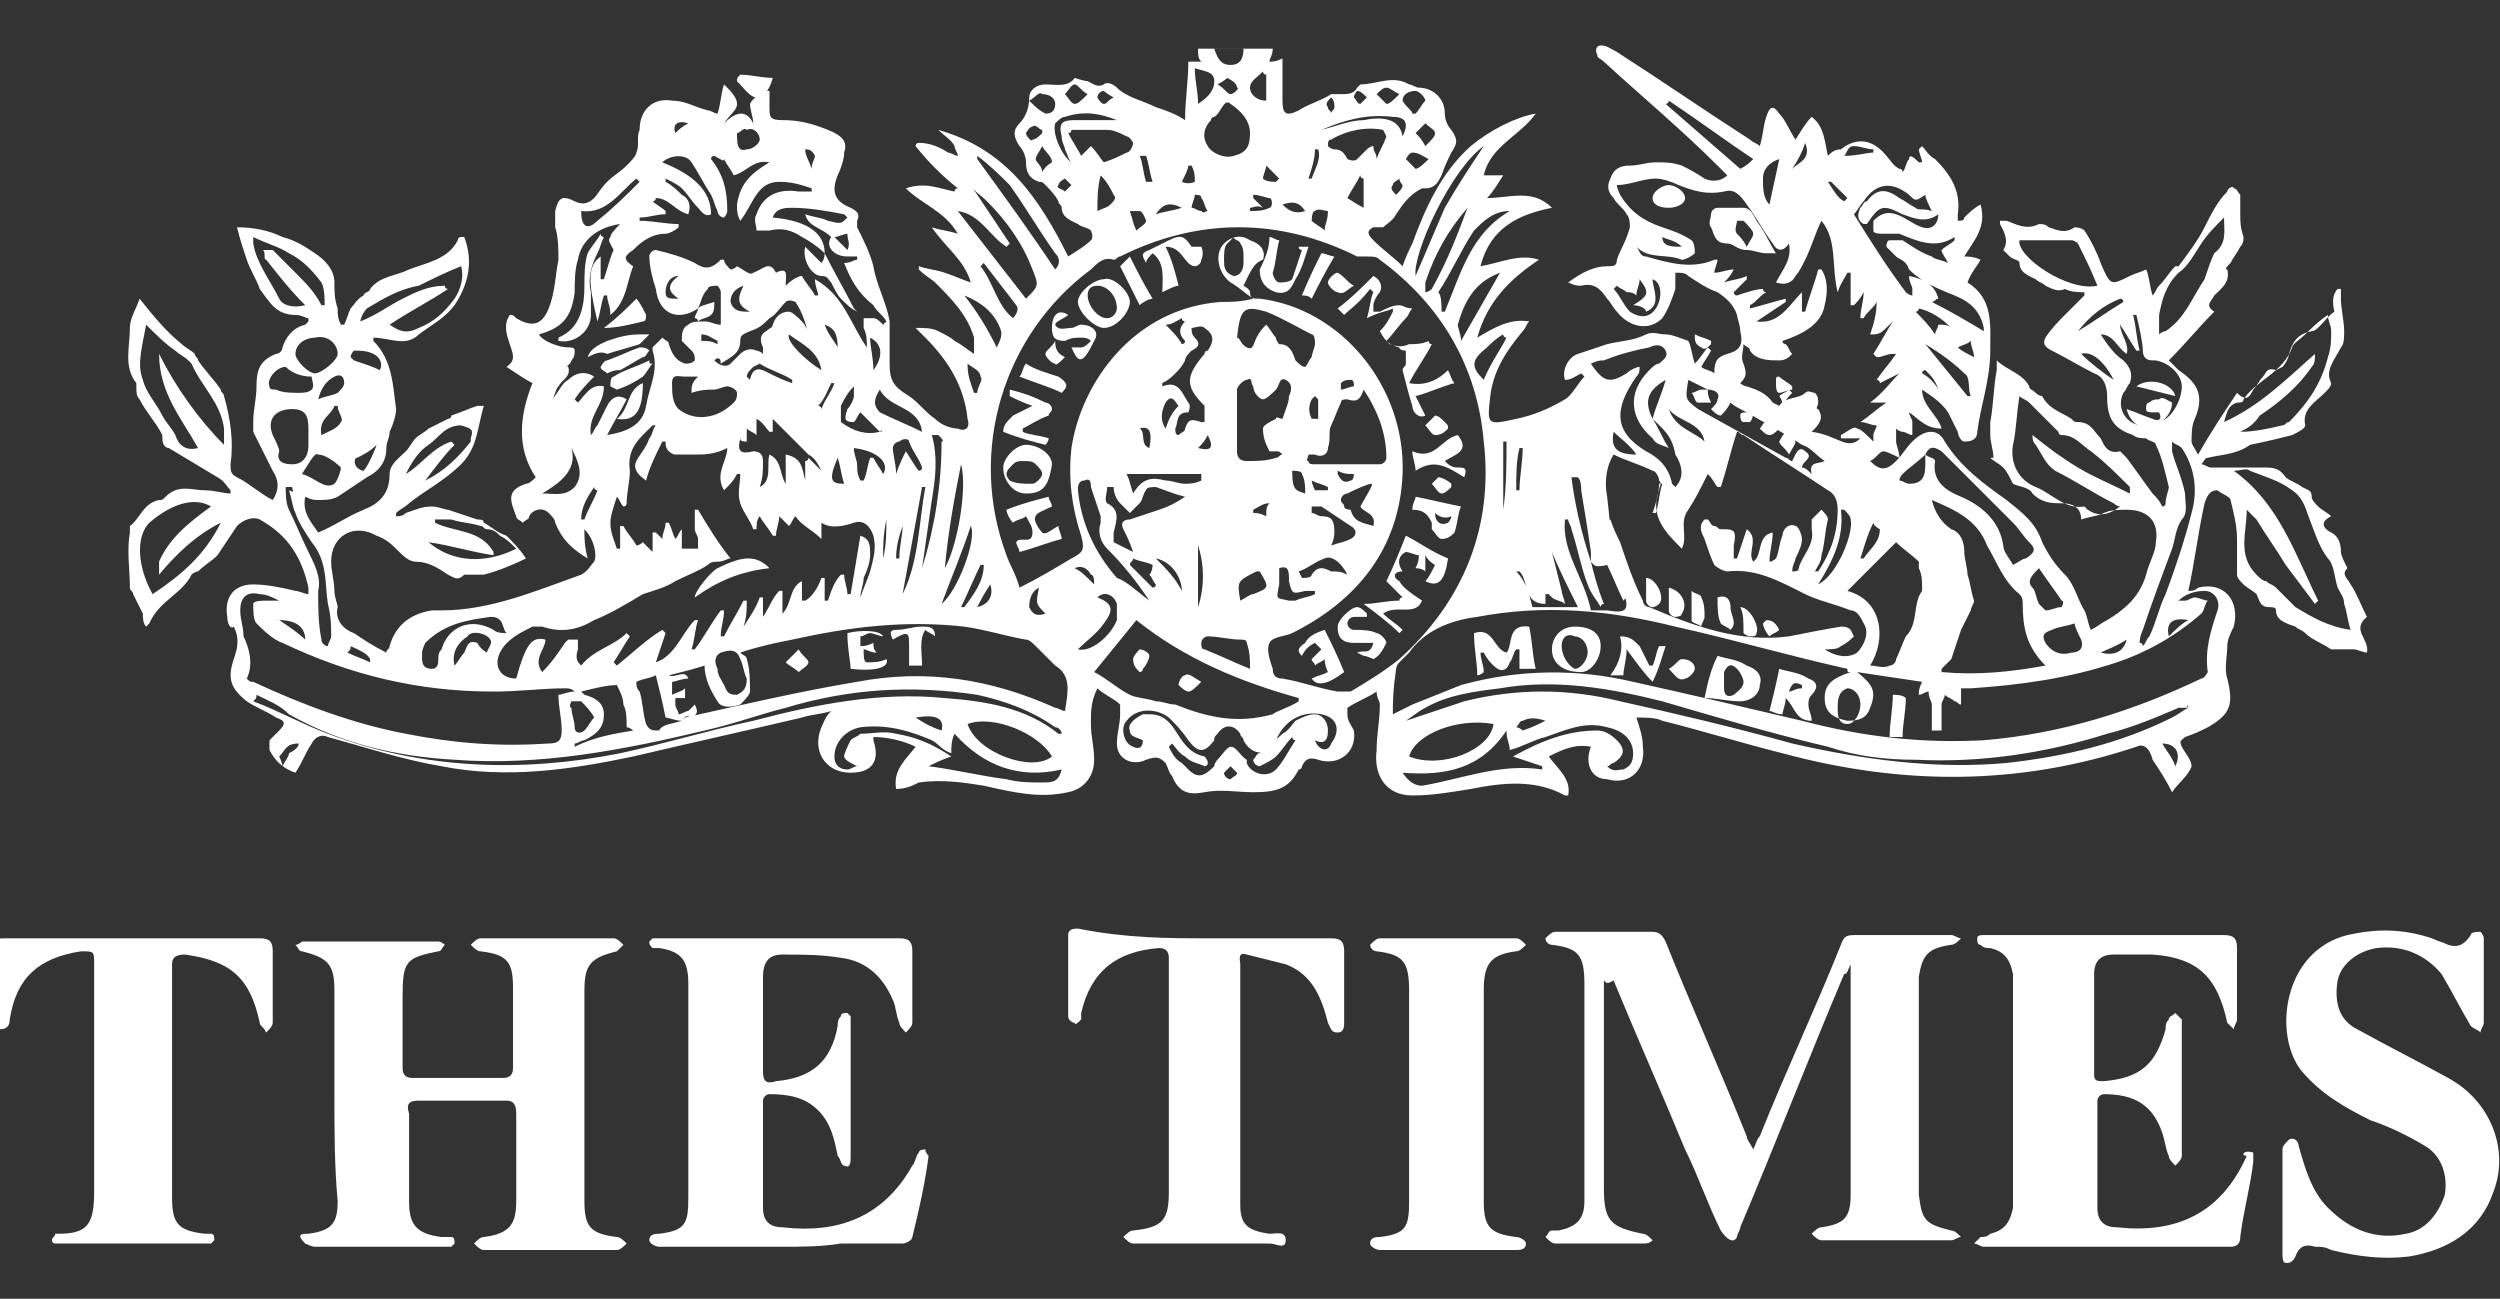 <svg xmlns="http://www.w3.org/2000/svg" xmlns:xlink="http://www.w3.org/1999/xlink" id="Layer_1" x="0px" y="0px" viewBox="0 0 77 40" style="enable-background:new 0 0 77 40;" xml:space="preserve"><rect x="0" y="0" width="77" height="40" fill="#333333" stroke="none"/><style type="text/css">	.st0{fill:#FFFFFF;}</style><g id="_x33_uUMSr_1_">	<g>		<path class="st0" d="M59.2,12c0,0.5,0.5,0.8,0.6,1.2c-0.5,0-0.7-0.3-1-0.5c0,0.1,0.1,0.2,0.1,0.3c0,0.1,0,0.3,0,0.4    c-0.1,0-0.2-0.1-0.3-0.1c0,0-0.1,0-0.2-0.1c0,0.2,0,0.3,0,0.4c0,0.1,0.1,0.3,0.1,0.5c-0.2-0.1-0.4-0.2-0.5-0.2    c-0.1,0-0.2,0.2-0.4,0.3c0.3,0.3,0.5,0.3,0.8,0c0.2-0.2,0.3-0.4,0.5-0.6c0.4-0.4,0.8-0.4,1,0c0.5,0.8,1.2,1.3,1.9,1.8    c0.5,0.4,0.9,0.7,1.1,1.3c0.2,0.4,0.4,0.7,0.7,1c0.3,0.3,0.4,0.8,0.6,1.1c0.1,0.2,0.1,0.4,0.2,0.6c0.2-0.1,0.3-0.2,0.5-0.3    c0.5-0.3,1-0.7,1.2-1.4c0.1-0.4,0.3-0.7,0.3-1c0.1-0.6-0.2-1-0.9-1c-0.2,0-0.5,0-0.7,0.1c-0.2,0.1-0.4,0.1-0.7,0.2    c0-0.4-0.3-0.5-0.6-0.5c-0.3,0-0.6,0-0.9-0.3c-0.1-0.2-0.4-0.2-0.6-0.3c-0.1-0.2-0.2-0.4-0.3-0.5c-0.1-0.1-0.3-0.2-0.4-0.3    c0,0,0.1,0,0.1,0c0-0.2-0.1-0.5-0.1-0.7c0-0.1,0-0.3,0-0.4c0.1-0.5,0.1-1.1,0.2-1.6c0-0.1,0-0.2,0-0.3c0.3,0.3,0.8,0.4,1,0.8    c0,0.1,0.1,0.1,0.2,0.2c0.1,0.1,0.2,0.1,0.2,0.1c0.2,0.4,0.6,0.5,0.9,0.7c0.1,0.1,0.1,0.1,0.2,0.1c0.4,0,0.5,0.3,0.7,0.5    c0.1,0.2,0.2,0.5,0.6,0.4c0,0,0.1,0.1,0.2,0.2c0.3,0.4,0.5,0.7,0.8,1.1c0.1,0.1,0.2,0.2,0.3,0.4c0,0,0.1,0,0.1-0.1    c0-0.2,0.1-0.4,0.1-0.5c-0.1-0.4-0.2-0.9-0.4-1.3c0-0.1-0.2-0.1-0.3-0.2c-0.1,0-0.3,0-0.4-0.1c-0.6-0.2-0.8-0.5-0.8-1.2    c0-0.3-0.1-0.6-0.4-0.7c-0.4-0.2-0.9-0.5-1.3-0.7c-0.2-0.1-0.3-0.2-0.2-0.4c0.2-0.3,0.4-0.5,0.6-0.7c0.2-0.2,0.4-0.4,0.6-0.6    c0,0,0-0.1,0-0.1c-0.2,0-0.4,0-0.6-0.1C63.4,9,63.2,8.9,63,8.8c-0.1-0.1-0.2-0.1-0.3-0.2c-0.2-0.1-0.5-0.2-0.5-0.5    c0-0.1-0.2-0.1-0.3-0.2c-0.1-0.1-0.2-0.2-0.2-0.2c0.2-0.3,0-0.6-0.1-0.8c0,0,0-0.1,0-0.1c0.1,0,0.2,0,0.2,0c0.3,0.1,0.6,0.3,1,0.1    c0.1,0,0.2,0,0.3,0.1c0.3,0.1,0.5,0.2,0.8,0c0,0,0.2,0,0.3,0.1c0.2,0.3,0.4,0.7,0.5,1c0.3,0.7,0.3,0.7,0.9,0.4    c0.2-0.1,0.3-0.1,0.5-0.2c0.1,0.2,0.1,0.5,0.2,0.8c0.1-0.1,0.1-0.2,0.2-0.3c0.2-0.2,0.3-0.4,0.5-0.6c0,0,0,0,0.1,0    c0.3-0.4,0.6-0.8,0.8-1.2c0.2-0.4,0.4-0.8,0.7-1.1c0-0.1,0.2-0.2,0.2-0.1c0.1,0,0.1,0.1,0.2,0.2c0,0.2,0,0.4,0,0.6    c0,0.2,0,0.4,0.1,0.7c0,0.1,0,0.2-0.1,0.3c-0.1,0.2-0.2,0.3-0.3,0.5c-0.1,0.1-0.2,0.2-0.1,0.2c0.1,0.4-0.2,0.6-0.4,0.8    c-0.1,0.2-0.3,0.3,0,0.5c-0.5,0.5-0.9,1-1.4,1.5c0.1,0.1,0.2,0.2,0.3,0.3c0.6,0.4,0.8,0.8,0.5,1.5c-0.1,0.2-0.1,0.5-0.1,0.7    c0,0.1,0.1,0.2,0.2,0.4c0.4-0.7,0.8-1.3,1.2-1.9c0.3,0.3,0.4,0.1,0.5-0.1c0.1-0.1,0.2-0.3,0.3-0.4c0.1-0.1,0.1-0.3,0.4-0.2    c0,0,0.2-0.1,0.2-0.1c0.1-0.1,0.2-0.3,0.2-0.4c0.1-0.3,0.2-0.6,0.7-0.7c0.2,0,0.4-0.4,0.7-0.6C71.8,9.2,71.9,9,72,8.9    c0,0,0.1,0,0.1,0c0,0.1,0,0.2,0,0.3c0,0.3,0.1,0.7,0.1,1c0,0.2,0,0.4-0.1,0.5c-0.2,0.4-0.5,0.7-0.3,1.1c0,0.1-0.1,0.2-0.2,0.3    c-0.3,0.3-0.7,0.5-0.6,1c0,0.1-0.2,0.2-0.4,0.3c-0.4,0.1-0.8,0.2-1.3,0.3C68.9,14,68.4,14,68,14.1c-0.1,0-0.1,0.1-0.2,0.2    c0.1,0,0.2,0.1,0.3,0.1c0.5,0,1.1,0,1.6,0c0.3,0,0.5,0,0.7,0.3c0.1,0.1,0.4,0.2,0.5,0.3c0.2,0.1,0.3,0.1,0.3,0.3    c0,0.1,0.1,0.2,0.2,0.3c0.1,0.1,0.3,0.2,0.4,0.3c-0.4,0.2-0.2,0.4,0,0.5c0.2,0.1,0.3,0.3,0.3,0.6c0,0.1,0.1,0.3,0.2,0.5    c-0.2,0.2,0,0.3,0.1,0.5c0.2,0.3,0.3,0.6,0.5,1c-0.5,0.4,0.1,0.7,0,1.1c-0.1,0-0.3-0.1-0.4-0.1c-0.2,0-0.4,0-0.5,0    c-0.1,0-0.1,0-0.2,0c-0.3-0.2-0.6-0.3-0.8-0.5c-0.1-0.1-0.2-0.1-0.3-0.2c-0.3-0.1-0.6-0.2-0.6-0.5c0-0.1-0.1-0.1-0.2-0.1    c-0.3,0-0.3-0.2-0.4-0.4c-0.1-0.1-0.3-0.2-0.4-0.3c-0.1-0.1-0.2-0.2-0.2-0.3c0-0.4,0-0.7,0-1.1c0-0.4-0.1-0.8-0.2-1.2    c0-0.1-0.3-0.2-0.4-0.3c-0.2,0-0.3,0.1-0.4,0.4c-0.2,0.9-0.3,1.8-0.5,2.7c0.1,0,0.2,0,0.3-0.1c0.8-0.2,1.3,0.4,1.1,1.2    c-0.1,0.2-0.2,0.4-0.2,0.6c0,0.3-0.1,0.7,0,1c0.2,0.8,0.1,1.1-0.6,1.5c-0.2,0.1-0.4,0.2-0.7,0.3c-0.1,0.1-0.2,0.1-0.1,0.3    c0.1,0.2,0.3,0.4,0.3,0.6c-0.1,0.3-0.4,0.5-0.6,0.8c-0.2-0.4-0.4-0.7-0.6-1C66.2,23,66,22.9,65.8,23c-3.6,1.2-7.2,1.2-10.9,0.2    c-1.2-0.3-2.5-0.7-3.7-1c-0.2-0.1-0.5-0.1-0.8-0.1c0.1,0.3,0.2,0.6,0.2,0.9c0.1,0.7-0.4,1.2-1.1,1C49,24,48.8,23.5,49,23    c-0.5-0.1-0.9,0.1-1.3,0.3c0.3,0.4,0.7,0.7,0.6,1.2c0,0-0.1,0-0.1,0c-0.9-0.5-1.9-0.4-2.9-0.2c-0.6,0.1-1.2,0.2-1.8,0.2    c-0.8,0-1.2-0.6-1.1-1.4c0-0.5,0.1-0.9,0.1-1.4c0-0.1-0.1-0.2-0.1-0.4c-0.3,0.2-0.6,0.3-0.9,0.5c0,0,0,0.2,0,0.2    c0,0.2,0.1,0.3,0.2,0.5c0.1,0.7-0.5,1.1-1.1,0.9c-0.3-0.1-0.4,0-0.5,0.2c0,0,0,0.1-0.1,0.1c-0.3,0.6-0.7,0.7-1.4,0.7    c-0.5,0-1-0.1-1.5,0c-0.5,0.1-0.8,0-1-0.5c-0.1-0.1-0.1-0.2-0.2-0.4c-0.2-0.2-0.3-0.2-0.6-0.1c-0.4,0.2-0.9,0-0.9-0.5    c0-0.3,0.1-0.6,0.1-0.9c0-0.1,0-0.2,0-0.3c-0.2-0.2-0.5-0.3-0.7-0.5c-0.2,0.4-0.2,0.7-0.2,1.1c0,0.4,0.1,0.7,0.1,1.1    c0,0.5-0.3,0.9-0.8,1c-0.9,0.2-1.7,0-2.6-0.2c-0.6-0.1-1.3-0.2-2-0.1c-0.2,0.1-0.4,0.2-0.7,0.2c-0.1-0.6,0.3-0.9,0.6-1.3    c-0.4-0.2-0.9-0.3-1.3-0.3c0,0.1,0,0.1,0,0.1c0.2,0.6,0,1-0.7,1c-0.8,0-1.2-0.7-0.9-1.4c0.1-0.2,0.1-0.3,0.3-0.5    c-0.3,0.1-0.6,0.1-0.9,0.2c-1.7,0.4-3.5,0.8-5.2,1.2c-1.9,0.4-3.9,0.7-5.9,0.3c-1.2-0.2-2.4-0.6-3.5-0.9c-0.2-0.1-0.4,0-0.5,0.2    c-0.2,0.3-0.3,0.6-0.5,0.9c-0.3-0.1-0.6-0.3-0.8-0.7c0-0.1,0-0.2,0-0.3c0.1-0.1,0.2-0.2,0.3-0.3c0.2-0.2,0.2-0.3-0.1-0.4    c-0.3-0.2-0.6-0.3-0.9-0.5c-0.5-0.4-0.6-0.7-0.4-1.3c0.1-0.3,0.2-0.6,0-1C7.1,19.4,7,19.2,7,19c-0.1-0.6,0.2-1,0.8-1    c0.4,0,0.9,0.1,1.3,0.2c0.1,0,0.3,0.1,0.4,0.1c0-0.1,0-0.1,0-0.2C9.3,17.2,8.9,16.5,8,16c-0.2-0.1-0.5,0-0.7,0.2    c-0.2,0.3-0.4,0.6-0.6,0.9c-0.2,0.2-0.4,0.3-0.6,0.5c-0.1,0-0.2,0.1-0.2,0.1c-0.3,0.6-1,0.8-1.3,1.5c0,0,0,0-0.1,0.1    c-0.1-0.1-0.1-0.3-0.1-0.4c-0.1-0.2-0.2-0.4-0.3-0.6c0-0.1-0.1-0.1-0.1-0.2C4,17.5,3.9,17,4,16.4c0-0.1,0-0.1,0-0.2    c0.3-0.2,0.4-0.7,0.9-0.8c0.1,0,0.1,0,0.2-0.1c0.4-0.4,0.8-0.2,1.2-0.2c0.3,0,0.6,0.1,0.8,0.1c0,0,0-0.1,0-0.1    c-0.1-0.1-0.2-0.3-0.4-0.4c-0.5-0.3-1-0.6-1.5-0.9C5.1,13.8,5,13.7,5,13.5c0,0,0-0.1,0-0.1c-0.2-0.4-0.5-0.7-0.7-1.1    c-0.1-0.1-0.1-0.2-0.1-0.4c0,0,0-0.1,0-0.1C3.8,11.3,4,10.7,4,10.1c0-0.3,0.2-0.6,0.3-0.9c0.4,0.5,0.8,1,1.3,1.4    c0.1,0.1,0.3,0.2,0.4,0.3C6,11,6.1,11,6.1,11.1c0.2,0.3,0.5,0.6,0.7,0.9c0,0.1,0.1,0.1,0.1,0.2c0.2,0.7,0.3,1.4,0.2,2.1    c0,0.2,0,0.3,0.2,0.4c0.4,0.2,0.7,0.5,1.1,0.7c0.2-0.3,0.2-0.6,0-0.9c-0.2-0.4-0.4-0.8-0.6-1.2c0-0.1,0-0.2,0-0.3    c0-0.4,0.1-0.7,0.1-1.1c0-0.5,0.1-0.8,0.6-1c0.1,0,0.2-0.1,0.2-0.2C8.8,10.4,9,10.1,9.4,10c0,0,0,0,0.1-0.1c0,0,0,0,0-0.1    c-0.1,0-0.2-0.1-0.4-0.1c-0.6,0-0.8-0.4-1.1-0.8C7.9,8.6,7.7,8.3,7.6,8C7.5,7.7,7.4,7.4,7.3,7c0.5,0,1,0.1,1.4,0.3    c0.4,0.1,0.7,0.3,1,0.5c0.3,0.2,0.6,0.5,0.6,0.9c0,0.3,0,0.5,0.1,0.8c0,0.2,0,0.3,0.1,0.5c0,0,0.1,0,0.1,0    c0.1-0.2,0.1-0.3,0.2-0.5c0.1-0.1,0.2-0.3,0.4-0.4C11.2,9,11.4,9,11.4,8.9c0.3-0.4,0.8-0.4,1.2-0.6c0.5-0.2,1.2-0.3,1.5-0.9    c0-0.1,0.1-0.1,0.1-0.1c0,0,0.1,0,0.1,0c0.3,0.8,0.1,1.5-0.3,2.1c-0.3,0.4-0.7,0.6-1.1,0.9c-0.4,0.4-0.9,0.1-1.4,0.1    c0,0,0,0.1,0,0.1c0.6,0.6,0.6,1.4,0.7,2.1c0,0.2-0.1,0.5-0.2,0.7c0,0.2-0.1,0.3-0.1,0.5c0,0.4-0.2,0.7-0.6,0.9    c-0.3,0.2-0.6,0.4-0.9,0.6c-0.2,0.1-0.4,0.1-0.6,0.1c-0.1,0-0.2,0-0.4-0.1c-0.1,0.5,0.2,0.8,0.4,1.1c0.5-0.2,0.9-0.5,1.4-0.7    c0.5-0.2,0.8-0.5,0.8-1.1c0-0.3,0.3-0.5,0.5-0.7c0.1-0.1,0.2-0.3,0.3-0.4c0.1-0.1,0.3-0.2,0.4-0.3c0.2-0.1,0.4-0.2,0.6-0.3    c0,0,0.1,0,0.1-0.1c0.3-0.1,0.5-0.2,0.8-0.3c0,0,0.1,0,0.2,0c-0.2,0.7-0.2,1.3-0.7,1.8c-0.5,0.5-1.1,0.8-1.6,1.2    c-0.1,0.1-0.3,0.2-0.4,0.3c0,0,0,0.1,0,0.1c0.1,0,0.2,0,0.3-0.1c0.3-0.1,0.5-0.2,0.8-0.2c0.2,0,0.4,0.1,0.5,0.1    c0.3,0.1,0.6,0.2,0.9,0.3c0.1,0,0.2,0,0.2,0.1c0.2,0.1,0.4,0.3,0.7,0.4c0.2,0.2,0.4,0.4,0.6,0.7c-0.4,0.2-0.9,0.4-1.3,0.5    c-0.1,0-0.2,0-0.3,0c-0.1,0-0.2,0-0.3,0c-0.2,0.2-0.3,0.1-0.5,0c-0.3-0.2-0.6-0.4-1-0.4c-0.2,0-0.4-0.2-0.5-0.3    c-0.2-0.2-0.4-0.4-0.7-0.5c-0.7-0.4-1.4,0-1.4,0.8c0,0.3,0.1,0.6,0.1,0.9c0,0.2,0.1,0.4,0.1,0.5c-0.1,0.4,0.2,0.7,0.5,0.8    c0.3,0.2,0.6,0.4,1,0.6c0-0.1,0.1-0.1,0.1-0.2c0.2-0.7,0.7-1,1.3-1.1c0.1,0,0.2,0,0.3,0c1.5,0,2.9-0.6,4.3-1.1    c0.2-0.1,0.3-0.3,0.4-0.4c0.1-0.2,0-0.7-0.3-1c0,0.3,0,0.5,0.1,0.9c-0.5-0.3-0.8-0.6-1-1.1c0-0.1-0.1-0.2-0.2-0.3    c-0.2-0.2-0.5-0.1-0.6,0.1c0,0.1-0.1,0.1-0.2,0.2c-0.1-0.1-0.2-0.1-0.2-0.2c-0.2-0.5-0.3-0.8,0.3-1c0.1,0,0.2-0.1,0.3-0.2    c-0.6-0.9-0.5-1.9-0.1-2.9c-0.2-0.1-0.5-0.3-0.8-0.5c0.3-0.2,0.2-0.4,0.1-0.7c-0.1-0.3-0.2-0.6,0-0.9c0.1,0,0.1,0,0.2,0.1    c0.5,0.3,0.8,0.2,1-0.3c0.2-0.5,0.2-1,0.3-1.5c0-0.3,0-0.7-0.1-1c0-0.2,0-0.3,0-0.5c0.1-0.4,0.2-0.5,0.6-0.3    c0.2,0.1,0.4,0.1,0.6-0.1c0.1-0.1,0.2-0.3,0.4-0.5c0.2-0.2,0.4-0.3,0.6-0.5c0.1-0.1,0.3-0.3,0.3-0.4c0.1-0.2,0-0.5,0.1-0.7    c0-0.6,0.4-1,1-0.9c0.4,0,0.7,0.2,1.1,0.3c0.1,0,0.2,0.1,0.3,0.1c0.1-0.3,0.1-0.6,0.2-0.9c0.2,0.2,0.4,0.4,0.4,0.6    c0,0.2-0.2,0.3-0.4,0.6c0.4-0.4,0.7-0.4,0.9,0c0-0.2-0.1-0.4-0.1-0.6c0.1-0.2,0.3-0.3,0.5-0.4c0,0,0.1,0,0.1,0c0,0.2,0,0.3,0,0.5    c0,0.3,0,0.4,0.4,0.4c0.5,0,0.9,0.1,1.4,0.3C26,4.2,26.1,4.4,26,4.7c0,0.2-0.1,0.5-0.2,0.7c-0.2,0.5-0.1,0.8,0.4,1    c0.2,0.1,0.3,0.2,0.2,0.4c0,0.1,0,0.1,0,0.2c0.2,0.4,0.4,0.8,0.5,1.2c0.1,0.6,0.4,1.1,0.5,1.7c0,0.4,0,0.9,0,1.3    c0,0.5,0.1,0.7,0.6,1c0.3,0.2,0.5,0.5,0.8,0.7c0.2,0.2,0.5,0.3,0.7,0.3c0.2,0.1,0.4,0,0.3-0.3c-0.1-1-0.6-1.8-1.3-2.5    c-0.1-0.1-0.1-0.1-0.2-0.2c0,0,0,0-0.1-0.1c0.3,0,0.5,0,0.7,0.1c0.2,0.1,0.4,0.2,0.5,0.3c0.2,0.1,0.3,0.2,0.6,0.4    c0-0.2,0-0.4,0-0.5c-0.2-0.7-0.7-1.2-1.2-1.7c-0.1-0.1-0.3-0.2-0.5-0.4c0,0,0-0.1,0-0.1c0.3,0.1,0.5,0.1,0.8,0.2    c0.3,0.1,0.5,0.2,0.8,0.3c-0.2-0.7-0.8-1.1-1.2-1.7c0.3,0.1,0.5,0.1,0.8,0.2c-0.4-0.7-1.1-0.9-1.6-1.4c0.6-0.2,1,0,1.5,0.1    c0,0,0-0.1,0.1-0.1C29,5.4,28.6,5,28.2,4.5c0,0,0-0.1,0.1-0.1c0.3,0,0.6,0.1,0.9,0.3c0.1,0,0.2,0.1,0.3,0.1c0-0.1-0.1-0.2-0.1-0.3    c-0.1-0.2-0.3-0.3-0.5-0.5C31,4.6,32,6.1,32.9,7.9c0.3-0.2,0.5-0.3,0.7-0.5c0.1-0.1,0-0.3,0-0.3c-0.1-0.1-0.3-0.1-0.4-0.2    c-0.2-0.1-0.5-0.2-0.5-0.5c0-0.1-0.1-0.1-0.1-0.2c-0.1-0.2-0.3-0.4-0.4-0.5c-0.1-0.1-0.1-0.1-0.2-0.1c-0.3-0.1-0.4-0.3-0.4-0.6    c0-0.2-0.1-0.4-0.2-0.5c-0.2-0.3-0.2-0.5,0-0.7c0.2-0.2,0.3-0.5,0.3-0.8c0-0.2,0.2-0.4,0.5-0.4c0.3,0,0.7,0.1,0.9-0.2    c0,0,0.3,0.1,0.4,0.1c0.2,0.1,0.3,0.2,0.5,0.1c0.1-0.1,0.3,0,0.4,0.1c0.3,0.3,0.8,0.4,1.2,0.6c0.3,0.1,0.6,0.2,0.9,0.4    c0-0.6,0.1-1.2,0.1-1.8c0.1,0,0.2,0,0.4,0c-0.1-0.1-0.1-0.2-0.1-0.4c0.7,0,1.5,0,2.3,0c0,0.2-0.1,0.3-0.1,0.4c0.1,0,0.2,0,0.4-0.1    c0,0.5,0,0.9,0,1.3c0,0.4,0.1,0.5,0.5,0.3c0.3-0.2,0.7-0.3,1-0.5c0.1,0,0.2,0,0.3,0c0.2,0,0.4,0,0.5-0.2c0,0,0.1-0.1,0.1-0.1    c0.5,0,1-0.3,1.5,0c0.1,0,0.2,0.1,0.3,0.1c0.4,0,0.8,0.3,0.8,0.8c0,0.2,0.1,0.4,0.2,0.5c0.2,0.3,0.2,0.4,0,0.7    c-0.1,0.2-0.2,0.4-0.3,0.7c-0.1,0.2-0.2,0.4-0.5,0.4c0,0-0.1,0-0.1,0C43.4,6,43.2,6.3,43,6.6c-0.1,0.2-0.3,0.3-0.4,0.4    C42.5,7,42.4,7,42.3,7c-0.2,0.1-0.2,0.2,0,0.4c0.3,0.3,0.6,0.5,0.9,0.8c0.1-0.3,0.2-0.5,0.3-0.7c0.4-1.1,0.9-2.2,1.8-3    c0.6-0.5,1.4-0.9,2-1c-0.5,0.7-1.4,1-1.6,1.9c0.2,0,0.3,0,0.6,0c-0.2,0.3-0.3,0.5-0.5,0.7c0.7,0,1.4-0.3,2,0.3    c-1,0.2-1.9,0.6-2.2,1.8c0.6-0.1,1.2-0.4,1.8-0.2c-0.9,0.6-1.6,1.3-1.9,2.4c0.5-0.3,1-0.6,1.6-0.5C47,10,47,10.1,46.9,10.2    c-0.5,0.6-0.9,1.2-1,2c-0.1,0.9-0.1,0.9,0.8,0.7c0.5-0.1,1-0.3,1.5-0.6c0.2-0.1,0.4-0.5,0.6-0.7c0,0-0.1-0.1-0.1-0.1    c-0.2,0.1-0.3,0.2-0.5,0.2c-0.1-0.3,0.1-0.7,0.4-0.8c0.3-0.1,0.6-0.2,0.9-0.3c0.4-0.1,0.8-0.1,1.2-0.3c0.2-0.1,0.4,0,0.6,0    c0.2,0,0.4,0.1,0.7,0.2c0.1,0.2,0.1,0.4,0.2,0.7c0.2-0.2,0.3-0.4,0.4-0.5c0,0,0.1,0.1,0.1,0.1c-0.1,0.2-0.2,0.3-0.3,0.5    c0.1,0.1,0.3,0.1,0.4,0.2c0-0.4,0.1-0.5,0.4-0.6c0.4-0.1,0.5-0.3,0.4-0.7c0-0.2-0.1-0.4-0.1-0.5c-0.1-0.3-0.3-0.5-0.6-0.7    c-0.3-0.1-0.6-0.3-0.9-0.5c-0.1-0.1-0.2-0.1-0.4-0.1c0,0.2,0,0.3,0,0.5c-0.1,0.3-0.2,0.6-0.4,0.9c-0.4,0.4-1,0.3-1.4-0.2    c-0.1-0.1-0.2-0.3-0.3-0.4c-0.2-0.3-0.4-0.5-0.8-0.4c-0.1,0-0.2,0-0.4-0.1c0.4-0.3,0.8-0.5,1.2-0.5c0.2,0,0.3,0,0.3-0.2    c0.1-0.3,0.3-0.6,0.4-1c0-0.1,0-0.3-0.1-0.4c-0.1-0.2-0.3-0.3-0.4-0.5c-0.2-0.2-0.2-0.4-0.1-0.6c0.1-0.3,0.3-0.4,0.6-0.4    c0.3,0,0.5-0.1,0.8-0.1c0.3,0,0.5,0,0.8,0.1c0.2,0.1,0.4,0.2,0.7,0.4c0.2,0.1,0.5,0.1,0.7-0.1c-0.1-0.1-0.2-0.2-0.3-0.3    C51.8,4,50.6,3,49.4,1.9c-0.1-0.1-0.2-0.1-0.2-0.2c-0.1-0.2,0-0.3,0.1-0.3c0.2,0,0.3,0.1,0.5,0.2c1.4,0.9,2.7,1.8,4.1,2.7    c0.1,0.1,0.2,0.1,0.3,0.2c0.1-0.3,0.1-0.6,0.2-0.9c0.1-0.3,0.2-0.4,0.4-0.1c0.2,0.2,0.3,0.5,0.5,0.8c0.2-0.3,0.3-0.5,0.5-0.7    c0.4,0.3,0.4,0.8,0.5,1.2c0.1-0.1,0.2-0.2,0.4-0.2c0.5-0.4,1-0.3,1.4,0.2c0.1,0.1,0.2,0.3,0.4,0.4c0,0,0.1,0,0.1,0.1    c0.1-0.1,0.1-0.3,0.2-0.4C58.8,4.7,59,4.9,59.1,5c0,0,0,0,0.1,0c0-0.1-0.1-0.3-0.1-0.4c0,0,0,0,0.1-0.1c0.1,0.1,0.2,0.3,0.4,0.4    c0.5,0.5,0.8,1,0.7,1.7c0,0.1,0,0.2,0,0.2c0.1,0,0.2,0,0.2-0.1c0.1-0.1,0.3-0.3,0.5-0.4c0.2,0.7-0.2,1.1-0.5,1.6    C60.6,7.9,60.8,7.9,61,8c-0.1,0.2-0.3,0.4-0.4,0.7c0.8,0.5,0.7,1.3,0.7,2.1c0,0.9-0.3,1.7-0.4,2.5c0,0.3-0.3,0.3-0.4,0.3    c-0.1,0-0.2-0.2-0.2-0.3c-0.1-0.2-0.2-0.4-0.3-0.6C59.8,12.4,59.5,12.2,59.2,12z M52.6,12L52.6,12c-0.2-0.1-0.4-0.2-0.6-0.3    c-0.1,0.6-0.1,0.6,0.3,0.9c0.9,0.5,1.8,1,2.7,1.5c0.1,0,0.1,0.1,0.2,0.1c0.1-0.2,0.2-0.5,0.4-0.3c0.3,0.2-0.1,0.3-0.1,0.5    c0.1,0,0.2,0.1,0.3,0.2c-0.1-0.4,0.2-0.3,0.4-0.4c-0.3-0.2-0.4-0.4-0.7-0.5c-0.6-0.4-1.2-0.7-1.7-1l0,0c-0.2-0.1-0.4-0.2-0.5-0.3    c-0.1,0.2-0.2,0.3-0.3,0.4c-0.1,0-0.2-0.1-0.3-0.2c0.1-0.1,0.2-0.2,0.2-0.3C53,12.1,52.8,12,52.6,12z M59.3,14    c0.1,0.1,0.3,0.1,0.3,0.2c-0.1,0.6,0.3,0.9,0.8,1.1c0.7,0.3,1.2,0.8,1.3,1.5c0,0.2,0.2,0.4,0.3,0.6c0.2-0.1,0.3-0.2,0.4-0.2    c0.3-0.2,0.3-0.3,0.1-0.5c-0.2-0.2-0.3-0.4-0.5-0.6c-0.7-0.7-1.5-1.5-2.2-2.2C59.5,13.7,59.4,13.8,59.3,14    c-0.2,0.2-0.5,0.4-0.7,0.6c-0.1,0.1-0.1,0.2-0.1,0.2c0.1,0,0.2,0.1,0.3,0.1c0.4,0,0.5-0.2,0.5-0.6C59.3,14.3,59.3,14.2,59.3,14z     M50.9,12.9c0.1-0.4,0.3-0.8,0.4-1.2C50.8,12,50.6,12.3,50.9,12.9c0.2,0.3,0.3,0.6,0.5,0.9c-0.2-0.1-0.4-0.1-0.5-0.3    c-0.7-0.6-0.8-1.4-0.1-2.1c0.1-0.1,0.2-0.2,0.3-0.2c0.1-0.1,0.3-0.2,0.2-0.4c-0.1-0.2-0.3-0.2-0.5-0.1c-0.5,0.1-0.9,0.2-1.4,0.4    c-0.1,0-0.2,0-0.4,0.1c0.4,0.6,0.6,0.6,1.1,0.3c0.1-0.1,0.3-0.2,0.4-0.2c0,0.1,0,0.2-0.1,0.3c-0.7,1-0.7,1.7,0.3,2.3    c0.4,0.2,0.7,0.5,0.8,1c0,0,0.1,0.1,0.1,0.1c0.3-0.3,0.2-0.7,0-1C51.5,13.4,51.2,13.2,50.9,12.9z M21,22.2c0,0,0.1-0.1,0.1-0.1    c1.8-0.4,3.5-0.8,5.3-1.1c2.1-0.4,4.1-0.1,6.1,0.8c0.1,0,0.2,0.1,0.3,0.1c0.1-0.6,0.2-1.1-0.3-1.4c-0.2-0.2-0.4-0.4-0.6-0.6    c-0.1-0.1-0.2-0.2-0.3-0.2c-0.6-0.1-1.2-0.3-1.9-0.4c-1.8-0.2-3.5,0-5.3,0.4c-0.5,0.1-1,0.2-1.6,0.4c0.1,0.1,0.2,0.1,0.2,0.2    c0.1,0.3,0.1,0.7,0.1,1c0,0.1-0.2,0.3-0.3,0.4c-0.3,0.1-0.6,0.1-0.7-0.1c-0.2-0.3-0.4-0.7-0.4-1.1c-0.3,0.1-0.7,0.2-1.1,0.3    c0.2,0.1,0.5-0.2,0.6,0.1c-0.2,0-0.4,0.1-0.5,0.1c0,0,0,0.2,0,0.4c0.2-0.1,0.3-0.1,0.4-0.2c0,0.1,0,0.2,0,0.3c-0.1,0-0.2,0-0.3,0    c0,0.1,0,0.1,0,0.2c0,0.1,0.1,0.2,0.1,0.3c0.1,0,0.2-0.1,0.3-0.1c0.1-0.1,0.2-0.2,0.2-0.2c0.1,0.2,0.1,0.3-0.1,0.4    C21.1,22,21.1,22.1,21,22.2c-0.2,0-0.4-0.1-0.5-0.1c-0.1-0.5-0.2-0.9-0.3-1.3c-0.2,0.1-0.4,0.1-0.6,0.2c0,0.1,0,0.2,0.1,0.3    c0.1,0.3,0.1,0.7,0.2,1c0.1,0.2,0.2,0.2,0.4,0.2C20.4,22.3,20.7,22.3,21,22.2z M21.5,9.5c-0.6,0.4-1.2,0.2-1.3-0.6    c-0.1-0.3-0.2-0.7-0.2-1c0-0.1,0.1-0.2,0.2-0.2c0.4,0.1,0.8,0.2,1.2,0.4c0.3,0.2,0.5,0.2,0.8-0.1c0,0,0,0,0.1,0    c0,0.1,0.1,0.2,0.2,0.3c0.1,0,0.2-0.1,0.2-0.1c0.2,0.1,0.4,0.3,0.5,0.2c0.3-0.1,0.5-0.4,0.7,0c0.4-0.2,0.3,0.1,0.3,0.4    c0.2-0.2,0.4-0.3,0.5-0.3c0.1,0.2,0.3,0.4,0.4,0.6c0,0,0,0,0.1,0c0-0.1-0.1-0.3-0.1-0.5c0.9,0.5,1.1,1.4,1.6,2.1    c0-0.2,0-0.4-0.1-0.6c0-0.1,0-0.2,0-0.3c0.1,0,0.2,0,0.3,0c0.1,0,0.2,0.1,0.3,0.2c0,0,0.1-0.1,0.1-0.1c-0.1-0.2-0.3-0.3-0.4-0.5    C26.4,9,26.2,8.6,26,8.1c0.2,0,0.3-0.1,0.4-0.1c0,0,0-0.1,0-0.1c-0.1,0-0.2,0-0.3,0c-0.4,0-0.7-0.3-0.5-0.6    C25.3,7,24.9,7,24.8,6.6c0.3,0.1,0.5,0.1,0.7,0.2c0.4,0.1,0.4,0.1,0.6-0.1c0,0-0.1-0.1-0.1-0.1c-0.5-0.1-1.1-0.2-1.6-0.2    c-0.2,0-0.5,0-0.6,0.3c1.1,0.1,1.6,0.5,1.6,1.1c-0.2-0.2-0.5-0.4-0.7-0.5c-0.3-0.2-0.6-0.3-1-0.2c-0.1,0-0.3,0-0.4,0    c0-0.2-0.1-0.3,0-0.5c0.2-0.6,0.7-0.8,1.3-0.7c0.1,0,0.1,0,0.2,0c0.1,0,0.2,0,0.2,0c0,0,0-0.1,0-0.1c-0.3-0.1-0.6-0.2-1-0.2    c-0.7,0-0.8,0.7-1.2,1.2c-0.1-0.2-0.1-0.3-0.1-0.5c0.1-0.7,0.5-1,1-1.3c-0.5-0.1-0.7,0.3-1.1,0.4c-0.1-0.2-0.2-0.3-0.3-0.5    C22.3,5,22.2,4.9,22,4.8c0,0-0.1,0-0.1,0.1c0.4,0.5,0.5,1,0.5,1.6c0,0.1-0.1,0.2-0.1,0.2c-0.1,0-0.2-0.1-0.2-0.2    c-0.1-0.2-0.1-0.3-0.2-0.5c-0.2-0.3-0.4-0.7-0.6-1c-0.2-0.3-0.7-0.2-0.9,0c1,0.4,1.5,0.9,1.5,1.6c-0.2,0.1-0.3-0.1-0.4-0.2    c-0.2-0.2-0.3-0.4-0.5-0.6c-0.1-0.1-0.3-0.2-0.5-0.3c0,0,0,0.1,0,0.1C20.7,5.7,20.9,5.9,21,6c0.2,0.1,0.3,0.3,0.2,0.6    c-0.4-0.1-0.6-0.5-1-0.5c0,0,0,0.1-0.1,0.1c0.1,0.1,0.3,0.2,0.4,0.3c0,0,0,0,0,0.1c-0.3,0-0.5,0.1-0.8,0.1c0,0,0,0,0,0.1    c0.4,0,0.8,0.1,1.2,0.1c0,0,0,0.1,0,0.1c-0.1,0.1-0.3,0.2-0.4,0.2c-0.4,0-0.7,0.2-1,0.5c-0.3,0.2-0.3,0.3,0,0.5    c-0.2,0.5-0.2,1.1-0.7,1.5c0-0.3-0.1-0.4-0.1-0.6c0,0,0,0-0.1,0c-0.1,0.3-0.1,0.5-0.2,0.8c-0.3-1.3-0.3-1.7,0.1-2    c0,0.3,0,0.5,0,0.7c0,0,0,0,0.1,0c0.1-0.3,0.2-0.7,0.3-0.9c-0.1-0.2-0.2-0.3-0.1-0.4c0-0.1,0.2-0.3,0.3-0.4    c-0.7,0.1-1.2,0.5-1.3,1.1c-0.1,0.3-0.1,0.7-0.1,1c-0.1,0.8-0.4,1.1-1.1,1.3c0,0,0,0,0,0c0.1,0.2,0.6,0.4,0.9,0.4    c0.1,0,0.2,0,0.2,0.1c0,0.1,0,0.2-0.1,0.3c0,0.1-0.2,0.2-0.1,0.2c0.1,0.3-0.2,0.4-0.3,0.6c-0.1,0.1-0.1,0.3-0.2,0.4    c0.2-0.2,0.3-0.5,0.5-0.6c0.2-0.2,0.5-0.3,0.8-0.1c-0.2,0.2-0.4,0.4-0.6,0.7c0,0,0,0,0.1,0.1c0.2-0.2,0.4-0.6,0.8-0.5    c0,0.6-0.5,0.9-0.4,1.5c0.1-0.1,0.1-0.2,0.2-0.3c0.1-0.2,0.2-0.4,0.3-0.6c0.1-0.2,0.3-0.4,0.6-0.2c-0.2,0.4-0.4,0.7-0.6,1.1    c0.6-0.1,1.1-0.3,1.2-0.9c0.1-0.6,0.4-1.1,0.2-1.7c0,0,0-0.1,0-0.1c0.1-0.1,0.2-0.2,0.3-0.3c0.1,0.1,0.2,0.1,0.2,0.2    c0.1,0.3,0.2,0.5,0.5,0.6c0.1,0,0.2,0,0.3-0.1c0-0.1,0-0.2-0.1-0.3c-0.1-0.1-0.2-0.2-0.3-0.3C21,10.3,21,10.1,21.2,10    c0.1-0.1,0.3-0.1,0.5-0.1c0.2,0,0.3,0.1,0.5,0.1c0-0.4,0-0.7,0-1c0-0.1-0.1-0.2-0.1-0.2c-0.1,0-0.3,0-0.3,0.1    C21.6,9.1,21.6,9.3,21.5,9.5L21.5,9.5z M49,17.3c0-0.1,0-0.2,0-0.3c-0.1-0.7-0.2-1.3-0.3-1.9c0-0.1,0-0.3-0.1-0.4    c-0.1,0-0.1,0-0.2,0C48.5,15.5,48.7,16.4,49,17.3c0.1,0.4,0.2,0.8,0.4,1.3c0,0-0.1,0-0.1,0.1c-0.1-0.2-0.3-0.4-0.4-0.7    c-0.2-0.5-0.3-1.1-0.5-1.7c0-0.1-0.1-0.2-0.1-0.3c0,0-0.1,0-0.1,0c-0.1,1,0.6,1.8,0.8,2.8c0.2,0,0.3,0,0.5,0    c0.6,0.1,0.7,0,0.5-0.6c0-0.1-0.1-0.1-0.1-0.2c-0.1-0.5-0.3-0.9-0.4-1.4c0-0.2-0.1-0.4,0.1-0.6c0.1,0.3,0.2,0.5,0.3,0.7    c0.2,0.6,0.4,1.2,0.7,1.8c0,0.1,0.1,0.2,0.2,0.2c1.4,0.6,2.8,1.1,4.3,0.9c0.5-0.1,1-0.2,1.6-0.3c0.1,0,0.2,0,0.3,0.1    c0,0,0.1,0.2,0.1,0.2c-0.1,0.1-0.2,0.2-0.4,0.3c-0.1,0.1-0.3,0.1-0.5,0.1c0.3,0.2,0.7,0.3,1,0.1c0.2-0.2,0.4-0.6,0.2-0.9    c-0.1-0.2-0.2-0.4-0.4-0.4c-0.5-0.2-1-0.3-1.4-0.5c-0.8-0.4-1.5-0.8-2.4-0.7c-0.1,0-0.3-0.1-0.4-0.2c-0.1-0.2-0.2-0.5-0.3-0.8    c-0.1-0.2-0.2-0.4,0-0.6c0,0,0.1,0,0.1,0c0.1,0.1,0.1,0.2,0.2,0.2c0.1,0,0.1,0.1,0.2,0.1c0.4,0,0.5,0,0.4,0.5c0,0.1,0,0.3,0,0.4    c0,0,0.1,0,0.1,0c0.1-0.3,0.2-0.6,0.3-0.9c0.4,0.3,0,0.7,0.2,1c0.3-0.2,0.1-0.8,0.6-0.9c0,0.3-0.1,0.6-0.1,0.9    c0.1,0,0.2-0.1,0.2-0.1c0.1-0.2,0.1-0.5,0.2-0.7c0-0.2,0.2-0.4,0.4-0.3c0.1,0,0.2,0.3,0.2,0.4c0,0.2-0.1,0.4-0.2,0.6    c0,0.1-0.1,0.2-0.1,0.4c0.1,0,0.2,0,0.2-0.1c0.1-0.4,0.5-0.7,0.4-1.2c0-0.1,0-0.2,0-0.3c0.1-0.1,0.2-0.2,0.3-0.3    c0.1,0.1,0.2,0.2,0.2,0.3c-0.1,0.4-0.1,0.8-0.2,1.1c0,0.2-0.1,0.3-0.2,0.5c0,0,0.1,0,0.1,0c0.4-0.6,0.6-1.2,0.6-1.9    c0-0.3-0.1-0.5-0.3-0.6c-0.9-0.6-1.7-1.1-2.6-1.7c-0.1,0-0.1-0.1-0.2-0.1c-0.2,0.6-0.3,1.1-0.5,1.7c0,0-0.1,0-0.1,0    c-0.1-0.1-0.1-0.2-0.3-0.4c-0.2,0.4-0.4,0.8-0.6,1.1c-0.3,0.4,0,0.8-0.2,1.2c-0.5-0.5-1-1-0.7-1.8c0-0.1,0.1-0.2,0-0.3    c0-0.1-0.1-0.3-0.2-0.3c-0.4-0.2-0.8-0.3-1.2-0.5c-0.2,0.3-0.3,0.8-0.2,1.3c0.1,0.8,0.1,1.7,0.6,2.4c0.1,0.2,0.2,0.5-0.1,0.8    c-0.2-0.4-0.3-0.7-0.5-1.1C49.1,17.5,49.1,17.4,49,17.3z M38.3,8.8c0,0,0.2,0.1,0.2,0.2c0,0.2,0.1,0.2,0.3,0.2    c2.5,0.3,4.5,2.7,4.4,5.4c-0.1,2.3-1.4,3.9-3.4,4.9c-0.2,0.1-0.6,0.1-0.7,0.3c-0.1,0.2,0,0.5,0.1,0.8c0,0,0,0,0,0    c0,0.2,0.1,0.3,0.3,0.3c0.6,0.1,1.1,0.3,1.7,0.4c0.1,0,0.3,0,0.4,0c0.5-0.3,1-0.6,1.5-1c2-1.8,2.9-4.1,2.6-6.7    c-0.2-2.3-1.3-4.2-3.2-5.6c-0.1-0.1-0.2-0.1-0.4-0.1c-0.1,0-0.2,0-0.3,0c-2.4-1.2-4.9-1.2-7.3,0c-0.1,0-0.1,0.1-0.2,0.1    c-0.3-0.1-0.5,0.1-0.7,0.3c-2.7,2-3.8,5.6-2.6,8.8c0.1,0.3,0.3,0.6,0.4,1c0.6-0.3,1.1-0.6,1.6-0.9c0.4-0.2,0.4-0.3,0.3-0.7    c-0.3-0.9-0.4-1.8-0.3-2.7c0.3-2,1.9-4.3,4.6-4.5c0.3,0,0.6,0,1-0.1c-0.3-0.2-0.5-0.4-0.7-0.5c-0.4-0.3-0.5-0.9-0.2-1.2    c0.2-0.2,0.5-0.3,0.8-0.1c0.3,0.1,0.5,0.3,0.4,0.6C38.6,8.1,38.5,8.4,38.3,8.8z M42.9,22c0.2-0.1,0.4-0.2,0.6-0.3    c0.5-0.2,1-0.4,1.5-0.6c1.8-0.5,3.6-0.5,5.3-0.1c1.8,0.4,3.5,0.8,5.2,1.2c1.9,0.5,3.7,0.7,5.6,0.6c2.4-0.2,4.6-0.9,6.7-1.9    c0.1,0,0.2-0.2,0.2-0.2c-0.1-0.7,0.1-1.3,0.3-1.9c0.1-0.3-0.1-0.6-0.4-0.6c-0.3,0-0.6,0.1-0.8,0.3c0.1,0,0.2,0,0.2,0    c0.1,0,0.2-0.1,0.3-0.1c0.1,0,0.3,0.1,0.4,0.1c-0.1,0.1-0.1,0.3-0.2,0.4c-0.8,0.7-1.7,1.2-2.6,1.5c-1.5,0.5-3,0.7-4.5,0.8    c-0.1,0-0.2,0-0.3,0c0,0.2,0,0.3,0,0.5c-0.1,0-0.1-0.1-0.2-0.1c-0.1-0.1-0.2-0.1-0.3-0.2c0,0.1-0.1,0.2-0.1,0.3c0,0.3,0,0.5,0,0.8    c-0.1,0-0.2,0-0.3,0c0-0.3,0-0.5,0-0.8c0-0.1-0.1-0.2-0.1-0.4c-0.1,0-0.2,0.1-0.3,0.1c0-0.1,0-0.2,0.1-0.4c-0.7-0.1-1.3-0.2-2-0.3    c0.5,0.4,0.6,0.6,0.4,1.1c-0.1,0.3-0.3,0.4-0.7,0.4c-0.5-0.1-0.7-0.3-0.7-0.7c0-0.4,0.2-0.6,0.8-0.8c-0.1,0-0.1,0-0.1-0.1    c-1.8-0.4-3.5-0.9-5.3-1.3c-2-0.5-4-0.7-6.1-0.3c-0.8,0.1-1.6,0.4-2.1,1.1c-0.1,0.1-0.2,0.2-0.3,0.3c-0.1,0.1-0.1,0.2-0.1,0.2    C42.9,21.3,42.9,21.6,42.9,22z M25.3,17.8c0,0,0.1,0,0.1,0c0,0.2,0,0.4,0,0.7c0,0,0,0,0.1,0c0.1-0.3,0.2-0.6,0.4-0.8    c0,0,0.1,0,0.1,0c0,0.2,0.1,0.4,0.1,0.6c0,0,0.1,0,0.1,0c0.1-0.6,0.2-1.2,0.3-1.8c0.3,0.1,0.3,0.3,0.3,0.6c0,0.2-0.1,0.5-0.2,0.7    c0,0.2-0.1,0.4-0.1,0.6c0.1-0.3,0.2-0.5,0.3-0.8c0.1-0.4,0.2-0.7,0.1-1.1c-0.1-0.3-0.3-0.5-0.6-0.4c-0.3,0.1-0.7,0.2-1,0    c0,0.2,0,0.3,0,0.5c-0.3-0.3-0.6-0.4-0.8-0.7c-0.1,0.1-0.1,0.2-0.2,0.3c-0.1-0.1-0.2-0.2-0.3-0.3c0,0.2-0.1,0.4-0.1,0.6    c0,0-0.1,0-0.1,0c-0.1-0.2-0.3-0.4-0.4-0.6c-0.1,0.1-0.1,0.3-0.1,0.4c0,0-0.1,0-0.1,0c-0.1-0.3-0.3-0.5-0.4-0.8    c-0.1-0.3,0-0.6,0-0.9c0,0,0,0-0.1,0c-0.1,0.2-0.2,0.3-0.4,0.5c-0.3-0.5,0.1-0.9,0.1-1.3C22,14,21.7,14,21.4,14    c-0.2,0-0.4,0-0.6,0c-0.1,0-0.2-0.1-0.2-0.1c-0.1-0.1-0.1-0.2-0.1-0.3c0,0-0.1,0-0.1,0c-0.2,0.4-0.4,0.8-0.5,1.2    c-0.3-0.2-0.4-0.4-0.3-0.6c0.1-0.2,0.3-0.4,0.4-0.7c0.1-0.1,0.1-0.3,0.2-0.4c0,0-0.1,0-0.1,0c-0.4,0.4-0.8,0.7-0.7,1.4    c0,0.3-0.1,0.7-0.1,1c0,0,0,0.1-0.1,0.1c-0.1-0.1-0.1-0.2-0.2-0.3c-0.1,0.3-0.2,0.6-0.2,0.8c0,0.3,0.1,0.5,0.2,0.8c0,0,0,0,0.1,0    c0-0.2,0-0.5,0-0.7c0,0,0,0,0.1,0c0.1,0.2,0.3,0.4,0.4,0.6c0.1,0,0.2-0.1,0.2-0.1c0.1,0.1,0.2,0.2,0.3,0.3c0-0.2,0-0.4,0-0.6    c0,0,0.1,0,0.1,0c0.1,0.1,0.1,0.1,0.2,0.2c0-0.2,0.1-0.3,0.1-0.5c0,0,0.1,0,0.1,0c0.1,0.2,0.1,0.3,0.2,0.5    c0.1-0.1,0.1-0.2,0.2-0.3c0,0.2,0,0.4,0,0.6c0.1,0,0.1,0,0.2,0c0.1,0,0.2,0,0.3,0c0-0.1,0-0.2,0-0.3c0-0.1-0.1-0.2-0.1-0.3    c0-0.2,0-0.4,0-0.6c0,0,0.1,0,0.1,0c0.3,0.5,0.6,1,1,1.5c-0.1,0-0.2,0.1-0.4,0.1c-0.1,0-0.2,0-0.3,0.1c-0.3,0.2-0.6,0.3-1,0.5    c-0.3,0.2-0.7,0.3-1,0.4c-0.5,0.3-1,0.6-1.5,0.8c-0.5,0.3-1,0.4-1.6,0.2c-0.1,0-0.2,0-0.3,0c-0.4,0.2-0.8,0.4-1,0.8    c-0.2,0.4,0,0.8,0.5,0.8c0.3-1.1,0.5-1.3,0.9-1.2c0,0.3-0.4,0.6-0.1,1c0.3-0.3,0.5-0.6,0.7-0.9c0,0,0.1-0.1,0.1-0.1    c0.1,0,0.2,0,0.3,0c0,0.1,0,0.2,0,0.3c-0.1,0.3,0,0.4,0.1,0.5c0.4-0.5,1-0.6,1.4-1c0,0,0.1,0.1,0.1,0.1c-0.2,0.3-0.3,0.5-0.5,0.8    c0,0,0,0,0.1,0.1c0.5-0.4,0.9-0.8,1.4-1.1c0,0,0,0,0.1,0.1c-0.1,0.3-0.2,0.6-0.3,0.9c0.6-0.2,0.8-0.9,1.2-1.3c0,0,0.1,0,0.1,0    c-0.1,0.3-0.1,0.6-0.2,0.9c0,0,0.1,0,0.1,0c0.3-0.4,0.5-0.8,0.8-1.2c0,0,0.1,0,0.1,0c0,0.3-0.1,0.5-0.1,0.8c0,0,0.1,0,0.1,0    c0.2-0.4,0.4-0.7,0.6-1.1c0,0,0.1,0,0.1,0c0,0.3,0,0.5-0.1,0.8c0,0,0,0,0,0c0.2-0.3,0.4-0.6,0.5-0.9c0,0,0.1,0,0.1,0    c0,0.2,0,0.4,0,0.6c0,0,0,0,0,0c0.2-0.3,0.3-0.6,0.5-0.8c0,0,0.1,0,0.1,0c0,0.2,0,0.4,0,0.7c0.3-0.3,0.2-0.8,0.6-1    c0,0.2,0,0.4,0,0.6c0,0,0,0,0.1,0C25,18.4,25.2,18.1,25.3,17.8z M57.3,13.5c-0.2,0-0.4,0-0.6,0c0,0,0-0.1,0-0.1    c0.2-0.1,0.4-0.3,0.5-0.2c0.1,0,0.3,0.2,0.5,0.4c0-0.1,0-0.1,0-0.2c0-0.1,0.1-0.2,0.1-0.3c-0.2,0-0.3-0.1-0.5-0.1    c0.3-0.2,0.5-0.4,0.8-0.6c-0.2,0-0.3,0-0.5,0c0.4-0.3,0.6-0.6,0.9-0.9c0,0,0,0,0,0c-0.2,0.1-0.4,0.2-0.6,0.3c0,0,0-0.1-0.1-0.1    c0.2-0.3,0.4-0.5,0.6-0.8c0,0,0,0-0.1,0c-0.2,0-0.3,0.1-0.5,0.1c0,0-0.1-0.1-0.1-0.1c0.2-0.3,0.4-0.7,0.6-1    c-0.4,0.4-0.4,0.4-0.7,0.4c0.1-0.3,0.2-0.6,0.2-1c-0.1,0.2-0.3,0.3-0.4,0.5c0,0-0.1,0-0.1,0c0-0.3,0.1-0.5,0.1-0.8    c-0.1,0.2-0.2,0.3-0.3,0.4c0,0-0.1,0-0.1,0c0-0.3,0-0.6,0-1c0,0,0,0-0.1,0c-0.1,0.2-0.2,0.3-0.3,0.6c-0.2-0.8,0-1.6-0.5-2.2    c-0.2,0.4-0.3,0.8-0.5,1.2c-0.1,0.2-0.2,0.4-0.3,0.5c-0.1,0.2-0.3,0.3-0.6,0.2c0.2-0.4,0.5-0.7,0.4-1.2c-0.2,0.3-0.4,0.2-0.5,0    c-0.3-0.4-0.5-0.8-0.8-1.2c-0.2-0.3-0.4-0.5-0.7-0.4c-0.5,0.1-0.9,0-1.4-0.2c-0.2-0.1-0.5-0.2-0.7-0.2c-0.4,0-0.8,0.2-1.2,0.2    c0,0.1,0.1,0.3,0.1,0.3c0.3,0.5,0.7,0.8,1.3,1c0.3,0.1,0.6,0.2,0.9,0.4c0.1,0.1,0.1,0.3,0.1,0.4c-0.1,0.1-0.3,0.2-0.4,0.2    c-0.5-0.2-1,0-1.4-0.4c0.1,0.1,0.1,0.3,0.3,0.3c0.7,0.2,1.4,0.4,2.1,0.1c0,0,0.1,0,0.1,0c0,0.1-0.1,0.3-0.1,0.4    c0.2,0,0.4-0.1,0.6-0.1c-0.1,0.2-0.2,0.3-0.3,0.4c0.3-0.1,0.5-0.1,0.7-0.2c0,0,0,0,0,0.1c-0.1,0.1-0.3,0.3-0.4,0.4    c0,0,0,0.1,0.1,0.1c0.3-0.1,0.6-0.2,0.8-0.2c0,0,0,0.1,0.1,0.1c-0.2,0.1-0.3,0.3-0.5,0.4c0,0,0,0,0,0.1c0.4-0.1,0.7-0.2,1.1-0.3    c0,0,0,0.1,0,0.1c-0.3,0.2-0.6,0.4-0.9,0.6c0.7,0.1,1-0.5,1.4-0.9c0,0.3,0,0.4,0,0.6c0,0,0.1,0,0.1,0c0.1-0.4,0.3-0.9,0.4-1.3    c0,0,0.1,0,0.1,0c0.2,0.3,0.2,0.7,0.1,1.1c-0.1,0.6-0.7,0.9-1.3,1.1c0,0.1,0.1,0.1,0.1,0.1c0.1,0.1,0.1,0.2,0.2,0.3    c-0.1,0.1-0.2,0.2-0.4,0.2c-0.3,0-0.7,0-0.9-0.3c0-0.1-0.1-0.1-0.2-0.2c0,0.2-0.1,0.4,0,0.6c0.1,0.3,0.1,0.4-0.1,0.6    c0.1,0.1,0.2,0.1,0.2,0.1c0.3,0.1,0.6,0.2,0.8,0.5c0,0,0.2,0.1,0.2,0.1c0.2-0.3,0.6-0.2,0.8-0.4c0.1-0.1,0.2,0,0.3,0    c0.1,0.1,0.1,0.2,0.1,0.3c0,0.1-0.1,0.2,0,0.2c0.2,0.3,0,0.5-0.2,0.7C56.6,13.4,56.9,13.9,57.3,13.5z M7.6,20.9    C7.7,21,7.7,21,7.8,21c1.5,0.7,3.1,1.3,4.7,1.6c1.5,0.3,2.9,0.4,4.4,0.3c0.3,0,0.4-0.1,0.4-0.4c0-0.4-0.1-0.7-0.1-1.1    c0.1,0,0.3-0.1,0.5-0.1c-0.1-0.1-0.2-0.1-0.3-0.1c-0.7,0-1.4,0.1-2.2,0.1c-2.3,0-4.4-0.5-6.5-1.5c-0.3-0.1-0.6-0.4-0.8-0.6    c-0.1-0.1-0.1-0.4-0.1-0.6c0-0.1,0.3-0.1,0.4-0.1c0.1,0,0.3,0,0.4,0c-0.2-0.1-0.4-0.2-0.6-0.2c-0.4-0.1-0.6,0.1-0.6,0.5    c0,0.3,0.1,0.5,0.1,0.8C7.7,20,7.8,20.5,7.6,20.9z M40,21.6c0,0,0-0.1,0-0.1c-1.8-0.5-3.5-1.2-5-2.4c-0.4,0.5-0.9,1.1-1.3,1.6    c0.4,0.2,0.7,0.5,1.1,0.7c0.2,0.1,0.5,0.1,0.8,0.2c0.2,0,0.4,0.1,0.6,0.1c1,0.4,1.9,0.6,3,0.3C39.3,21.9,39.7,21.8,40,21.6z     M63,20.5c-0.6-0.6-0.7-1.2-0.7-1.9c0-0.1,0-0.2-0.1-0.3c-0.5-0.4-0.7-1-1-1.5c-0.3-0.8-1-1.1-1.7-1.4c0.1,0.4,0.3,0.7,0.6,0.9    c0.3,0.1,0.4,0.4,0.4,0.7c0,0.2,0.1,0.5,0.1,0.7c0.1,0.3,0.1,0.5,0.2,0.8c0,0.1-0.1,0.2-0.1,0.3c-0.1,0.2-0.2,0.4-0.3,0.6    c-0.1,0.3-0.2,0.6-0.3,0.9c-0.1,0.1-0.2,0.2-0.3,0.3c0,0,0,0.1,0,0.1C60.9,20.8,61.9,20.7,63,20.5z M72.4,19.4    c-0.1-0.3-0.1-0.5-0.2-0.8c0-0.2-0.1-0.3-0.2-0.5c-0.1-0.3-0.1-0.7-0.3-0.9c-0.3-0.4-0.4-0.8-0.6-1.3c-0.1-0.3-0.2-0.6-0.5-0.8    c-0.4-0.3-0.8-0.4-1.3-0.6c-0.1-0.1-0.3,0-0.5,0c1.4,1,1.9,2.6,2.6,4c0,0-0.1,0.1-0.1,0.1c-0.3-0.4-0.6-0.8-0.9-1.2    c-0.3-0.5-0.6-0.9-0.9-1.4c-0.1-0.1-0.2-0.2-0.3-0.3c0,0.7-0.3,1.4,0.3,2c0.1,0.1,0.2,0.2,0.3,0.2c0.1,0.1,0.2,0.1,0.3,0.2    c0.2,0.2,0.4,0.4,0.6,0.6C71.2,19,71.7,19.3,72.4,19.4z M62.6,13.4c0.5,0.4,0.9,0.7,1.4,1c0.5,0.3,1,0.5,1.6,0.8    c0-0.1,0-0.2,0-0.2c-0.4-0.4-0.8-0.8-1.2-1.1c-0.3-0.2-0.5-0.5-0.9-0.5c0,0-0.1,0-0.1-0.1c-0.3-0.3-0.6-0.6-0.9-0.9    c-0.1-0.1-0.2-0.1-0.3-0.2c-0.1,0.6-0.1,1.1-0.2,1.5c-0.1,0.6,0.2,1.1,0.7,1.3c0.5,0.2,0.9,0.7,1.5,0.6c0,0,0.1,0.1,0.1,0.1    c0.3,0.2,0.6,0.2,1-0.1c-0.1,0-0.2-0.1-0.2-0.1c-0.6-0.3-1.2-0.7-1.8-1c-0.3-0.2-0.4-0.5-0.6-0.8C62.6,13.6,62.6,13.5,62.6,13.4z     M57.6,20.5c0.2,0,0.4,0.1,0.6,0c0.1,0,0.2-0.1,0.2-0.2c0.1-0.2,0.2-0.5,0.3-0.7c0.4-0.4,0.2-1,0.5-1.4c0,0,0-0.1,0-0.1    c0-0.2,0-0.4-0.1-0.6c0-0.1,0-0.1,0-0.2c-0.2-0.2-0.5-0.4-0.7-0.6c-0.5,0.5-1,1-1.5,1.5C58,18.5,58.1,19.7,57.6,20.5z M7.9,21.4    c0,0.1,0,0.1-0.1,0.2c0.8,0.3,1.5,0.7,2.3,1c2.9,1.1,6,1.2,9,0.6c1.4-0.3,2.7-0.7,4.1-1c1.9-0.5,3.9-0.9,5.9-0.7    c1.3,0.1,2.5,0.3,3.5,1.1c0,0,0.1,0,0.1,0c0-0.1-0.1-0.2-0.2-0.2c-0.7-0.5-1.5-0.8-2.4-1c-2-0.3-3.9-0.2-5.9,0.4    c-0.8,0.2-1.6,0.5-2.5,0.7c-2.5,0.6-5.1,1.1-7.7,0.9c-1.8-0.1-3.5-0.5-5.1-1.4C8.6,21.7,8.3,21.6,7.9,21.4z M67.4,21.8    C67.4,21.7,67.3,21.7,67.4,21.8c-0.1,0-0.2,0-0.3,0c-0.7,0.3-1.4,0.6-2.2,0.8c-1.9,0.6-3.9,0.9-5.9,0.8c-0.9,0-1.8-0.1-2.7-0.4    c-1.7-0.4-3.4-0.9-5.1-1.4c-1.6-0.4-3.3-0.7-5-0.4c-0.8,0.1-1.6,0.2-2.3,0.6c-0.2,0.1-0.3,0.2-0.6,0.4c0.6-0.2,1.2-0.4,1.8-0.6    c1.6-0.4,3.2-0.4,4.8,0c1.8,0.4,3.5,0.8,5.3,1.3c2.2,0.5,4.4,0.8,6.6,0.6c1.8-0.2,3.5-0.6,5.1-1.4C67.1,22,67.2,21.9,67.4,21.8z     M60.2,7.4c0,0,0-0.1,0-0.1c-0.6,0.4-1.2,0.1-1.7-0.1c-0.1,0-0.3,0-0.5,0c-0.1,0-0.3,0-0.3-0.1c0-0.1,0-0.2,0-0.3    c0.2-0.2,0.4-0.3,0.7-0.2c0.3,0.1,0.5,0.3,0.8,0.4c0.3,0.1,0.5-0.1,0.5-0.4c-0.4,0.3-0.8,0.1-1.1,0c-0.6-0.3-0.7-0.3-1.1,0.3    c0,0,0,0-0.1,0c-0.2-0.1-0.2-0.3-0.1-0.5c0.1-0.1,0.1-0.2,0.2-0.2c0.3-0.4,0.6-0.4,1-0.1c0.2,0.1,0.3,0.2,0.5,0.3    c0.1,0.1,0.2,0,0.5,0.1c-0.1-0.2-0.2-0.4-0.2-0.5c-0.3,0.2-0.3,0.2-0.5,0c-0.5-0.4-1-0.4-1.4,0.2c-0.1,0.1-0.2,0.3-0.3,0.4    c0.5,0.8,1,1.6,1.6,2.4c0,0,0.1,0.1,0.2,0.1c0-0.1,0-0.1,0-0.2c0-0.1-0.1-0.2-0.1-0.4c0.5,0.1,0.8,0.3,0.9,0.7    c-0.1,0-0.1,0.1-0.2,0.1c0.6,0.3,1.1,0.6,1.6,0.9c0,0,0-0.1,0-0.1c-0.1-0.5-0.4-0.8-0.9-1c-0.5-0.2-1-0.4-1.4-0.8    C58.7,8,58.5,8,58.4,7.9c-0.1-0.1-0.2-0.2-0.3-0.3c0,0,0-0.2,0.1-0.2c0.1,0,0.3,0,0.4,0c0.3,0.2,0.6,0.4,0.9,0.5    c0.1,0.1,0.3,0.1,0.5,0.2c-0.1-0.2-0.2-0.3-0.2-0.4C59.9,7.6,60.1,7.5,60.2,7.4z M4.5,10c-0.1,0.6-0.3,1.2-0.1,1.7    c0.1,0.4,0.4,0.7,0.6,1.1c0.1,0.2,0.3,0.4,0.4,0.6c0.1,0.3,0.3,0.5,0.7,0.4c-0.5-0.9-1.2-1.7-1.2-2.9c0.5,1,1.2,2,2,2.8    c0-0.2,0-0.4,0-0.5c-0.1-0.8-0.7-1.3-1-2c0,0,0,0-0.1-0.1c-0.1-0.1-0.3-0.2-0.4-0.3C5.1,10.6,4.8,10.3,4.5,10z M69,13.3    C69,13.4,69,13.4,69,13.3c0.4,0,0.9-0.1,1.3-0.2c0.1,0,0.1-0.1,0.2-0.1c0.6-0.6,1-1.2,1.2-2c0.1-0.3,0.1-0.5,0.1-0.8    c0-0.2-0.1-0.3-0.1-0.5c-0.3,0.2-0.5,0.4-0.7,0.6c-0.1,0.1-0.4,0.3-0.4,0.4c-0.3,0.8-1.1,1-1.5,1.6c0,0.1-0.1,0.1-0.2,0.1    c-0.3,0.1-0.3,0.3-0.4,0.6c1.1-0.5,1.9-1.3,2.8-2.1c0,0.2,0,0.3-0.1,0.4c-0.4,0.6-1,1.1-1.6,1.5C69.4,13.1,69.2,13.2,69,13.3z     M42,12c-0.1,0.3-0.2,0.4-0.5,0.3c-0.1,0-0.2,0-0.2,0.1c-0.1,0.2-0.2,0.5-0.3,0.7c-0.1,0.2,0,0.4-0.1,0.7c0,0.2-0.2,0.3-0.4,0.2    c-0.1,0-0.2,0-0.2,0c0,0.1-0.1,0.2,0,0.2c0,0.1,0.1,0.1,0.2,0.1c0.7,0,1.3,0,2,0c0.1,0,0.2-0.1,0.2-0.2C42.7,13.3,42.4,12.6,42,12    z M6.5,15.6c-0.5-0.3-1.2-0.1-1.9,0.5c-0.4,0.4-0.4,1.3,0.1,2.2c0.9-0.6,1.6-1.2,2.1-2.2c-0.8,0.4-1.4,1-1.9,1.6    c0-0.1,0-0.3,0-0.4C5.2,16.6,5.8,16.1,6.5,15.6z M40.5,22.8c0.1,0.3,0.4,0.4,0.5,0.1c0.3-0.4,0.2-0.8-0.3-0.9    c-0.5-0.1-1.1,0.1-1.4,0.8c-0.3,0.6-0.8,0.4-1,0c0-0.1-0.1-0.1-0.1-0.2c-0.2-0.3-0.5-0.3-0.7,0c-0.1,0.1-0.1,0.1-0.1,0.2    c-0.3,0.4-0.5,0.4-0.8,0c-0.2-0.3-0.4-0.5-0.6-0.7c-0.4-0.3-1-0.3-1.3,0.1c-0.2,0.2-0.1,0.7,0.2,0.8c0.2,0.1,0.3,0,0.3-0.2    c-0.2-0.1-0.4-0.1-0.4-0.3c-0.1-0.2,0.2-0.4,0.4-0.5c0.1,0,0.1,0,0.2,0c0.4,0,0.6,0.2,0.8,0.5c0.2,0.3,0.4,0.7,0.9,0.8    c0,0,0.1,0.1,0.1,0.2c0,0.1-0.1,0.1-0.1,0.1c-0.2-0.1-0.4-0.1-0.6-0.3c-0.2-0.1-0.3-0.3-0.4-0.4c0,0,0,0-0.1,0.1    c0.1,0.2,0.2,0.4,0.4,0.5c0.1,0.1,0.1,0.1,0.2,0.2c0.3,0.3,0.5,0.2,0.8-0.1c0-0.1,0.1-0.2,0.1-0.2c0.1-0.1,0.3-0.4,0.4-0.4    c0.2,0,0.3,0.3,0.5,0.4c0,0,0,0.1,0,0.1c0.1,0.3,0.6,0.5,0.9,0.2c0.2-0.2,0.4-0.6,0.6-0.9c0,0-0.1,0-0.1-0.1    c-0.2,0.2-0.3,0.4-0.5,0.6c-0.1,0.1-0.3,0.2-0.5,0.3c-0.1,0-0.2-0.1-0.2-0.2c0.1-0.1,0.1-0.2,0.2-0.2c0.2-0.2,0.5-0.4,0.7-0.6    c0.2-0.1,0.3-0.3,0.4-0.4c0.2-0.1,0.4-0.2,0.6-0.2c0.2,0,0.4,0.2,0.4,0.5C40.9,22.9,40.7,22.9,40.5,22.8z M47.5,23.7    c0,0,0-0.1,0-0.1c-0.3-0.1-0.6-0.2-0.9-0.3c0.9-0.5,1.7-0.8,2.6-0.8c0.2,0,0.4,0.1,0.6,0.3c0.3,0.3,0.2,0.5-0.1,0.7    c-0.1,0-0.1,0.1-0.2,0.1c0.2,0.2,0.3,0.1,0.5,0.1c0.2-0.1,0.3-0.2,0.3-0.5c0-0.4-0.3-0.7-0.8-0.8c-0.7-0.2-1.3,0.1-1.9,0.3    c-0.4,0.1-0.7,0.3-1.1,0.4c0-0.2-0.1-0.3-0.1-0.6c-0.8,1.2-1.9,1.4-3.2,1.3c0.2,0.3,0.4,0.4,0.6,0.4C45,24,46.2,23.5,47.5,23.7z     M39.5,12.9c0.1-0.3,0.2-0.5,0.2-0.7c0.1-0.2,0.1-0.4-0.1-0.5c-0.2-0.1-0.2,0.2-0.3,0.3c-0.1,0.1-0.3,0.3-0.4,0.3    c-0.1,0-0.3-0.2-0.3-0.4c-0.1-0.1,0-0.3-0.2-0.2c-0.1,0-0.3,0.2-0.3,0.3c0,0.6,0,1.3,0,1.9c0,0.2,0.1,0.3,0.3,0.3    c0.3,0,0.6,0,0.9-0.1c0.1,0,0.1-0.1,0.2-0.1c-0.1-0.1-0.1-0.1-0.2-0.1c-0.1,0-0.2,0-0.2,0c-0.1-0.2-0.2-0.4-0.2-0.7    c0-0.1,0.2-0.2,0.4-0.3C39.3,12.8,39.4,12.9,39.5,12.9z M29.3,23.2c-0.3-0.1-0.4-0.3-0.6-0.4c-0.7-0.3-1.4-0.5-2.2-0.4    c-0.5,0.1-0.8,0.5-0.8,0.9c0,0.3,0.2,0.4,0.4,0.4c0.1,0,0.2-0.1,0.3-0.1c-0.2-0.1-0.4-0.2-0.4-0.3c0-0.1,0.1-0.3,0.2-0.5    c0.1-0.1,0.2-0.1,0.3-0.2c0.4,0,0.7-0.1,1.1,0c0.6,0.1,1.1,0.3,1.7,0.7c-0.3,0.1-0.5,0.2-0.7,0.3c0.8,0.1,1.6,0.3,2.4,0.4    c0.4,0.1,0.7,0.1,1.1,0.1c0.3,0,0.5,0,0.6-0.4c-1.3,0.3-2.4-0.1-3.3-1.1C29.3,22.8,29.3,23,29.3,23.2z M65.8,9.7c0,0-0.1,0-0.1,0    c0.1,0.4,0.1,0.7,0.2,1.1c0,0-0.1,0-0.1,0c-0.2-0.3-0.3-0.5-0.5-0.8c0,0.3,0.3,0.6,0.2,0.9c-0.3-0.2-0.4-0.6-0.8-0.6    c0.2,0.3,0.4,0.6,0.7,0.8c0.2,0.2,0.3,0.4,0.2,0.7c-0.1,0.1-0.1,0.2-0.2,0.3c-0.2,0.4,0,0.9,0.5,1c0.2,0,0.4,0,0.6-0.1    c0.4-0.1,0.7-0.7,0.7-1.1c0-0.3-0.3-0.7-0.8-0.8c0,0-0.1,0-0.1,0c-0.2,0-0.3-0.1-0.3-0.3C66,10.6,65.9,10.1,65.8,9.7z M29.5,6.5    c0.7,0.9,1.4,1.8,2.1,2.7c0.4-0.4,0.4-0.4,0.2-0.9c-0.3-0.8-0.8-1.5-1.4-2.1c-0.2-0.2-0.4-0.3-0.5-0.5c0,0,0,0,0,0    c0.4,0.6,0.8,1.2,1.2,1.8c0,0,0,0-0.1,0.1C30.5,7.3,30.2,6.6,29.5,6.5z M68.5,6.7C68.2,7,68,7.2,67.8,7.5    c-0.2,0.3-0.4,0.7-0.7,0.9c-0.4,0.4-0.5,0.8-0.6,1.3c0,0.2,0,0.4,0,0.6c0.1-0.1,0.2-0.1,0.2-0.1c0.6-0.4,0.8-1,1.2-1.6    C68,8.3,68.1,8,68.2,7.8C68.6,7.5,68.5,7.1,68.5,6.7z M14.2,8.2c-0.5,0.2-0.9,0.4-1.3,0.6c-0.6,0.1-1.1,0.4-1.6,0.7    c-0.1,0.1-0.2,0.3-0.2,0.4c0.5-0.2,0.9-0.5,1.3-0.7c0.4-0.2,0.8-0.4,1.3-0.4c0,0,0,0.1,0.1,0.1c-0.6,0.4-1.2,0.7-1.8,1.1    c0.3,0.2,0.5,0.3,0.9,0.1c0.5-0.2,0.8-0.5,1.1-0.9C14.2,8.9,14.3,8.5,14.2,8.2z M64.6,8.8c-0.2-0.5-0.4-0.9-0.6-1.3    c0,0-0.1-0.1-0.2-0.1c-0.5,0-1,0-1.6,0C62.1,7.9,63.7,9,64.6,8.8z M38.1,10.4c0.1,0,0.1,0.2,0.3,0.3c0.2,0.1,0.2-0.1,0.3-0.3    c0.1-0.2,0.2-0.3,0.3-0.4c0.1,0.1,0.2,0.3,0.3,0.4c0,0.1,0.1,0.2,0.1,0.2c0.3,0,0.4,0.2,0.5,0.5c0.1,0.1,0.2,0.2,0.3,0.2    c0.1-0.1,0.1-0.2,0.2-0.3c0-0.1,0.1-0.3,0.1-0.4c0-0.1,0-0.3-0.1-0.3C40,10.1,39.5,9.8,39,9.6C38.3,9.4,38.2,9.5,38.1,10.4z     M23.8,12.9c0,0.1,0,0.2,0,0.4c0,0-0.1,0-0.1,0c-0.1-0.1-0.2-0.3-0.4-0.4c0,0.2,0,0.3,0,0.5c-0.1-0.1-0.2-0.1-0.3-0.2    c0,0.1,0,0.2,0,0.4c-0.1,0-0.2,0-0.2-0.1c-0.1,0.4,0,0.5,0.4,0.4c0.2,0,0.3,0.1,0.3,0.3c0,0.3,0,0.5-0.1,0.8    c0.4-0.2,0.2-0.7,0.3-1c0.4,0.2,0.3,0.6,0.5,0.9c0-0.3,0-0.6,0-0.9c0.5,0.1,0.5,0.4,0.6,0.8c0-0.2,0-0.4,0-0.6c0,0,0.1,0,0.1-0.1    c0.1,0.1,0.3,0.3,0.4,0.4c-0.1-0.2-0.2-0.4-0.4-0.5C24.5,13.6,24.1,13.2,23.8,12.9z M43.4,23.3c1,0.4,2.5-0.2,2.6-1    C44.9,22.1,43.6,22.6,43.4,23.3z M29.8,22.3c0.3,0.9,2,1.5,2.6,1C32,22.6,30.6,22,29.8,22.3z M65.9,19.8c0,0,0.1,0,0.1,0.1    c0.1-0.1,0.1-0.2,0.2-0.3c0.2-0.4,0.3-0.9,0.5-1.3c0.3-0.8,0.6-1.7,0.8-2.5c0.2-0.7,0.1-1.4-0.3-2c-0.1-0.1-0.2-0.1-0.3-0.2    c0,0.1,0,0.2,0,0.3c0.1,0.4,0.3,0.8,0.4,1.3c0,0.3,0.1,0.6-0.1,0.8c-0.2,0.3-0.2,0.6-0.3,0.9c-0.3,0.8-0.6,1.6-0.9,2.5    C66,19.4,65.9,19.6,65.9,19.8z M9,14.3c0.3,0,0.5-0.2,0.5-0.6c0-0.2,0-0.3,0-0.5c0-0.4-0.1-0.6-0.5-0.6c-0.5,0-0.8,0.3-0.6,0.8    c0.1,0.2,0.2,0.4,0.2,0.5C8.5,14.2,8.7,14.3,9,14.3z M37.1,12.5c-0.6-0.6-0.6-0.9,0-1.6c0,0,0-0.1,0.1-0.1    c0.2-0.3,0.2-0.5-0.1-0.7c-0.1-0.1-0.3,0-0.4,0c0,0.1,0,0.2,0.1,0.3c0.2,0.2,0.1,0.3-0.1,0.4c-0.1,0.1-0.2,0.2-0.2,0.3    c-0.1,0.2-0.2,0.3-0.3,0.4c-0.1,0.1-0.2,0.2-0.4,0.3c0,0,0,0.1,0,0.1c0.5-0.2,0.6,0.2,0.8,0.5c0.1,0.1,0,0.3,0,0.3    c-0.4,0-0.3,0.3-0.4,0.5c0,0.1,0,0.2,0.1,0.2c0.1-0.1,0.2-0.1,0.2-0.2c0.1-0.3,0.2-0.3,0.5-0.2c0,0,0.1,0,0.1,0    C37.1,13,37.1,12.7,37.1,12.5z M21.5,11.6c-0.2,0-0.3,0-0.4,0c-0.2,0-0.4-0.1-0.4,0.2c0,0.3,0,0.6,0.2,0.8    c0.5,0.4,1.2,0.3,1.7-0.2c0.1-0.1,0.1-0.2,0.1-0.3c0-0.1-0.2-0.2-0.3-0.2c-0.1,0-0.3,0.1-0.4,0.1c-0.2,0-0.4,0-0.7,0.1    c0,0,0-0.1,0-0.1C21.3,11.8,21.4,11.7,21.5,11.6z M34.9,17C34.9,16.9,35,16.9,34.9,17c-0.1-0.3-0.2-0.5-0.3-0.7    c-0.1-0.2,0-0.3,0.2-0.3c0.3-0.1,0.6-0.2,0.9-0.3c0.3-0.1,0.5-0.2,0.8-0.4c-0.4-0.1-0.6-0.2-0.9-0.3c-0.1,0-0.3,0-0.3,0.1    c-0.1,0.1-0.1,0.3-0.2,0.4c-0.1,0.1-0.2,0.2-0.3,0.3c-0.1-0.1-0.2-0.2-0.3-0.3c-0.1-0.1-0.2-0.3-0.2-0.5c-0.1,0-0.1,0-0.2,0    c0,0.2-0.1,0.4,0,0.5c0.4,0.2,0.3,0.5,0.2,0.9c0,0.1,0,0.3,0,0.3C34.5,16.8,34.7,16.9,34.9,17z M9.4,9.4C8.9,8.9,8.6,8.5,8.2,8    C8.1,8,8.2,7.8,8.1,7.7c0.1,0,0.2,0,0.3,0C8.7,8,8.9,8.2,9.1,8.4c0.3,0.3,0.6,0.6,0.8,1c0,0,0.1,0,0.1,0c0-0.2,0-0.5-0.1-0.7    C9.6,8.3,9.3,8,8.9,7.8C8.6,7.6,8.2,7.5,7.8,7.3c0,0.1,0,0.1,0,0.2c0.1,0.6,0.5,1.1,0.8,1.7C8.7,9.4,9,9.5,9.4,9.4z M38.5,4.1    c0-0.4-0.3-0.7-0.6-0.9c-0.2-0.2-0.3,0.3-0.5,0.4c0,0-0.1,0-0.1,0.1c-0.2,0.2-0.3,0.5-0.1,0.8c0.1,0.2,0.5,0.4,0.8,0.3    C38.4,4.7,38.5,4.5,38.5,4.1z M15.9,16.9c-0.2-0.2-0.3-0.3-0.5-0.4c-0.1-0.1-0.2-0.2-0.4-0.2c-0.1,0-0.1-0.1-0.2-0.1    c-0.3-0.1-0.6-0.1-0.9-0.2c-0.2,0-0.4,0-0.5,0c0,0,0,0.1,0,0.1c0.6,0.3,1.4,0.2,1.8,0.9c0,0,0,0.1,0,0.1c-0.7-0.1-1.3-0.3-2-0.4    C13.9,17.3,14.9,17.4,15.9,16.9z M32.5,8.3c0.1-0.1,0.2-0.3,0-0.5c-0.5-0.7-0.9-1.4-1.4-2.1c-0.3-0.3-0.6-0.6-1-0.9c0,0,0,0,0,0.1    C30.9,6,31.7,7.1,32.5,8.3z M35.4,18.5C35.4,18.5,35.4,18.5,35.4,18.5c-0.4-0.6-0.8-1.1-1.3-1.6c-0.2-0.2-0.3-0.5-0.2-0.8    c0-0.1,0-0.2,0-0.2c-0.1-0.3-0.2-0.6-0.3-0.9c0-0.1,0-0.3-0.2-0.2c-0.2,0-0.2,0.2-0.2,0.3c0.1,1,0.5,1.9,1.2,2.7    C34.7,17.9,35,18.2,35.4,18.5z M19.5,22.5C19.5,22.5,19.5,22.5,19.5,22.5c-0.1-0.1-0.2-0.1-0.2-0.1c0-0.3,0-0.5-0.1-0.7    c0-0.2-0.1-0.4-0.2-0.6c-0.3,0-0.7,0.1-1.1,0.2c0,0,0.1,0.1,0.1,0.1c0.4,0.1,0.6,0.3,0.6,0.6c0,0.4-0.2,0.6-0.6,0.8    c-0.1,0-0.2,0.1-0.3,0.1c0,0,0,0.1,0,0.1C18.3,22.7,18.9,22.6,19.5,22.5z M13,20.1c0,0.1,0,0.2,0,0.2c0,0.2,0.1,0.3,0.3,0.3    c0.2,0,0.2-0.2,0.2-0.3c0-0.1,0-0.2,0.1-0.3c0.2-0.7,0.9-1,1.6-0.6c0.1,0.1,0.3,0.1,0.4,0.1c-0.1-0.1-0.1-0.3-0.2-0.4    c-0.1-0.1-0.2-0.1-0.3-0.1c-0.7,0.1-1.4,0.2-2,0.8C13.1,19.8,13,20,13,20.1z M9,15c-0.1,0-0.1,0-0.2,0c0,0.2,0,0.5,0.1,0.7    c0.2,0.4,0.4,0.9,0.6,1.3c0.2,0.4,0.4,0.8,0.3,1.2c0,0.5,0,1,0.1,1.5c0,0.1,0.1,0.2,0.2,0.2c0-0.1,0.1-0.2,0.1-0.3    c0-0.3,0-0.6-0.1-1c-0.1-0.6,0-1.3-0.5-1.9c-0.2-0.3-0.4-0.6-0.5-0.9c-0.1-0.2-0.1-0.4-0.2-0.7C9.1,15.2,9,15.1,9,15z M33,4    c0,0,0,0.1-0.1,0.1c0.1,0.2,0.3,0.5,0.4,0.7c0.1-0.1,0.2-0.2,0.3-0.3C33.8,4.7,33.9,4.9,34,5c0.3-0.1,0.5-0.2,0.7-0.3    c0.1,0,0.2-0.2,0.2-0.3c0,0-0.1-0.2-0.2-0.2c-0.2-0.1-0.4-0.2-0.6-0.2C33.7,4,33.4,4,33,4z M13.1,14.8    C13.2,14.8,13.2,14.9,13.1,14.8c0.6-0.3,1-0.7,1.4-1.2c0,0,0,0,0-0.1c0.1-0.3,0-0.3-0.3-0.4c-0.5,0-0.7,0.4-1,0.6    c-0.3,0.2-0.5,0.5-0.7,0.9c0.5-0.3,0.8-0.8,1.4-1c0,0,0.1,0.1,0.1,0.1C13.7,14,13.4,14.4,13.1,14.8z M42.4,4.9    c0.1-0.3,0.2-0.4,0.3-0.7c0,0-0.1-0.2-0.1-0.2c-0.5-0.1-1.1,0-1.6,0.3c-0.1,0-0.1,0.1-0.1,0.2c0,0,0.1,0.1,0.2,0.1    c0.2,0,0.3,0.1,0.4,0.3c0,0,0.2,0.1,0.3,0c0.1-0.1,0.2-0.2,0.3-0.3c0,0,0.1-0.1,0.2-0.1C42.3,4.7,42.4,4.7,42.4,4.9z M43.6,8.5    c0.3-0.7,0.6-1.4,0.9-2.1c0.4-0.7,0.8-1.3,1.2-1.9C44.7,5.2,43.5,7.8,43.6,8.5z M22,11.1c0.2,0.2,0.4,0.2,0.5,0.1    c0.1-0.1,0.2-0.2,0.3-0.3c0.1-0.1,0.3-0.2,0.5-0.1c0,0,0.1,0,0.2,0.1c0-0.1,0-0.2,0-0.2c-0.1-0.2-0.1-0.4,0.1-0.5    c0.1-0.1,0.2-0.1,0.2-0.2c0.1-0.3,0.3-0.4,0.5-0.4c0.1,0,0.3,0.2,0.4,0.3c0.1,0.1,0.2,0.3,0.2,0.4c-0.1-0.4-0.2-0.7-0.4-1    c0,0-0.2-0.1-0.3,0c-0.2,0.2-0.3,0.4-0.5,0.5c-0.2,0.2-0.3,0.3-0.6,0.4c-0.2,0.1-0.3,0.1-0.3,0.3c0,0.4-0.3,0.5-0.6,0.7    C22.2,11,22.1,11,22,11.1z M44.4,9.6c0,0,0.1,0,0.1,0c0.5-1.2,0.8-2.4,2-3.1c-0.5,0-0.8,0.3-1.1,0.6c-0.4,0.6-0.7,1.3-1.1,1.9    C44.4,9.1,44.4,9.4,44.4,9.6z M9.7,10.4c-0.3,0-0.6,0.2-0.6,0.5c0,0.2,0.4,0.6,0.6,0.6c0.2,0,0.7-0.4,0.7-0.6    C10.4,10.6,10.1,10.3,9.7,10.4z M23,20.9c-0.1-0.2-0.1-0.4-0.2-0.6c-0.1-0.3-0.3-0.3-0.6-0.2c-0.2,0.1-0.2,0.3-0.1,0.5    c0,0.2,0.1,0.3,0.2,0.5c0.1,0.2,0.1,0.3,0.4,0.3C22.9,21.3,23,21.2,23,20.9z M38.5,20.6c0-0.3,0-0.5-0.1-0.8    c0-0.1-0.1-0.1-0.2-0.1c-0.3,0-0.7-0.1-1-0.1c-0.1,0-0.2,0.1-0.2,0.2c0,0.1,0,0.2,0.1,0.2C37.6,20.2,38,20.4,38.5,20.6z M9.3,14.6    c0.4,0.1,0.7,0.5,1,0.3c0.1-0.1,0.2-0.4,0.2-0.5c-0.2-0.2-0.5-0.4-0.7-0.4C9.7,13.9,9.5,14.3,9.3,14.6z M63.9,19.2    c-0.3,0.1-0.5,0.1-0.7,0.2c-0.3,0.1-0.3,0.2-0.2,0.4c0.2,0.3,0.5,0.4,0.8,0.3c0.2,0,0.4-0.1,0.3-0.4C64,19.5,63.9,19.3,63.9,19.2z     M46.2,8.4C46.2,8.4,46.1,8.4,46.2,8.4c-0.8,0.3-1.1,0.9-1.3,1.6c0,0.1,0.1,0.3,0.1,0.5C45.4,9.8,45.8,9.1,46.2,8.4z M8.8,11.3    c-0.3,0-0.6,0.4-0.5,0.6c0,0.1,0.1,0.1,0.2,0.1c0.2,0.1,0.5,0.1,0.7,0.1c0.1,0,0.3,0,0.4-0.1c0.1-0.1,0-0.3,0-0.4    C9.3,11.6,9,11.5,8.8,11.3z M62.8,17.5c-0.2,0.2-0.4,0.4-0.2,0.6c0.1,0.1,0.1,0.3,0.2,0.5c0.1,0.1,0.2,0.2,0.2,0.2    c0.2,0,0.3-0.1,0.5-0.1c0,0,0.1-0.2,0-0.2C63.3,18.2,63,17.8,62.8,17.5z M47.2,18.7c0.5,0,1,0,1.4,0c-0.3-0.6-0.6-1.2-0.8-1.7    c0.1,0.4,0.2,0.8,0.3,1.2c0,0.1,0.1,0.3,0.1,0.4c-0.1-0.1-0.3-0.1-0.4-0.2c0,0-0.1-0.1-0.1-0.1c0,0,0,0-0.1,0c0,0.1,0,0.2,0,0.3    c-0.7,0-0.5-0.7-0.8-1c0,0-0.1,0-0.1,0C47,17.9,47.1,18.3,47.2,18.7z M54,4.9c-0.9-0.6-1.7-1.2-2.6-1.8c0,0,0,0.1-0.1,0.1    c0.8,0.7,1.5,1.3,2.3,2C53.8,5.1,53.9,5,54,4.9z M45.2,6.4c-0.6,0.7-1,1.4-1.3,2.3c0,0.1,0,0.2,0,0.3c0.1,0,0.2-0.1,0.2-0.1    C44.6,8,44.9,7.2,45.2,6.4z M27.1,12c-0.2,0.3-0.2,0.5,0,0.7c0.4,0.2,0.9,0.4,1.3,0.6C28.3,12.5,27.4,12.6,27.1,12z M37,14.8    c0-0.1,0-0.1,0-0.2c-0.8,0-1.5,0-2.3,0c0.1,0.2,0.1,0.3,0.2,0.6c0.3-0.5,0.6-0.5,1-0.4c0.2,0,0.4,0.1,0.6,0.1    C36.6,14.9,36.8,14.9,37,14.8z M56,18c0.6-0.3,1.1-1.6,1-2c0-0.1-0.1-0.2-0.2-0.3c0,0-0.1,0-0.1,0C56.8,16.5,56.5,17.2,56,18z     M56.6,21.8c0,0.2,0,0.5,0.3,0.5c0.2,0,0.4-0.3,0.4-0.6c0-0.3-0.2-0.5-0.4-0.5C56.6,21.3,56.6,21.6,56.6,21.8z M50.3,9.4    C50.3,9.4,50.3,9.3,50.3,9.4c0.5-0.3,0.5-0.4,0.2-0.8c0,0.2-0.1,0.3-0.1,0.5C50.3,9,50.2,9,50.1,9c-0.1-0.1-0.2-0.1-0.3-0.2    c0,0,0,0-0.1,0.1c0.2,0.2,0.3,0.5,0.5,0.7c0.3,0.2,0.6,0.2,0.8-0.1c0.2-0.3,0.2-0.8-0.1-0.9c0,0.3,0.3,0.8-0.2,1    C50.7,9.5,50.5,9.4,50.3,9.4z M41.9,15.6c0.4-0.7,0.4-0.7,0.3-0.7c-0.3,0.1-0.5,0.2-0.7,0.3c-0.1,0-0.2,0.1-0.2,0.2    c0,0.1,0.1,0.1,0.1,0.2c0,0.1,0.2,0.1,0.2,0.1c0.1,0.4,0.4,0.4,0.7,0.5C42.4,15.8,42,15.8,41.9,15.6z M17.6,13.8    c0.2,0.7-0.4,1.1-0.9,1.4c0.4,0,0.7,0.1,1-0.2C18,14.6,17.8,14.2,17.6,13.8z M41,16.8c0.3-0.1,0.4-0.1,0.6-0.2    c0.2-0.1,0.2-0.3,0-0.4c-0.3-0.2-0.6-0.4-0.9-0.6c-0.1,0-0.2,0-0.3,0c0,0,0,0.2,0,0.2c0.1,0,0.2,0.1,0.3,0.1    c0.3,0,0.4,0.1,0.4,0.5C41.1,16.4,41.1,16.6,41,16.8z M30.7,10.7c0.1-0.2,0.2-0.4,0.1-0.6c-0.2-0.5-0.6-0.8-1.1-1    C30.1,9.6,30.4,10.1,30.7,10.7z M28.9,13.4c-0.1,0-0.1,0-0.2,0c0.2,0.7,0.1,1.4,0,2c-0.1,0.7-0.2,1.4-0.3,2.1    c0.4-1.3,0.6-2.6,0.6-3.9C29.1,13.6,29,13.5,28.9,13.4z M33.2,20c0.4,0.1,1-0.4,1.2-0.9c0-0.1,0-0.3,0-0.5    c-0.1-0.3-0.4-0.4-0.6-0.2c0.5,0.2,0.5,0.4,0.2,0.8C33.8,19.5,33.5,19.7,33.2,20z M27.1,13.3C27.2,13.3,27.2,13.2,27.1,13.3    c-0.2-0.2-0.4-0.4-0.6-0.6c-0.1,0.1-0.1,0.2-0.2,0.3C26,13,26,12.9,26.1,12.6c0.1-0.1,0.2-0.3,0.2-0.4c0-0.1,0-0.2,0-0.3    c-0.2,0.2-0.3,0.4-0.4,0.6c0,0.2,0,0.4,0,0.5C26.3,13.3,26.7,13.4,27.1,13.3z M38.3,7.9C38.3,7.9,38.3,7.9,38.3,7.9    c0-0.1,0-0.3-0.1-0.4c0-0.1-0.2-0.1-0.2-0.2c0,0-0.1,0.1-0.2,0.2c-0.1,0.1-0.1,0.3-0.1,0.5c0,0.2,0,0.4,0.3,0.5    c0.2,0,0.3-0.2,0.3-0.4C38.3,8,38.3,8,38.3,7.9z M30.3,8.1c0,0-0.1,0.1-0.1,0.1c0.4,0.5,0.5,1.2,1,1.6c0.1-0.1,0.2-0.3,0.1-0.4    C31,9,30.6,8.5,30.3,8.1z M38.2,18.5c0.2-0.1,0.3-0.2,0.4-0.2c0.5-0.2,0.5-0.2,0.2-0.7c0,0,0,0-0.1,0    C38.1,17.9,38.1,17.9,38.2,18.5z M27.8,18.3c0.5-1,0.5-2.2,0.7-3.3c0,0-0.1,0-0.1,0C28.2,16.1,28,17.2,27.8,18.3z M45.7,11.7    c0.2-0.5,0.5-0.9,0.7-1.3c0,0-0.1,0-0.1-0.1c-0.2,0.1-0.4,0.3-0.5,0.4C45.3,11.1,45.3,11.3,45.7,11.7z M39.4,17.5    c0,0.2,0,0.3,0,0.5c-0.1,0.5-0.1,0.4,0.3,0.5c0.1,0,0.1,0,0.2,0c0.2-0.1,0.4-0.1,0.6-0.2c0,0,0-0.1,0-0.1c-0.1,0-0.2,0-0.3,0    c-0.4,0.1-0.4,0.1-0.5-0.3C39.7,17.6,39.7,17.4,39.4,17.5z M29.6,14.3c-0.2,1-0.4,2.1-0.5,3.2C29.5,16.8,29.8,15,29.6,14.3z     M18.3,22.1c-0.1-0.2-0.3-0.4-0.4-0.5c0,0-0.2,0-0.3,0c0,0-0.1,0.2,0,0.2c0,0.2,0.1,0.4,0.1,0.6c0,0.2,0.2,0.2,0.3,0.1    C18.1,22.4,18.2,22.2,18.3,22.1z M17.9,6.5c0,0.5,0.2,0.6,0.5,0.3c0.5-0.4,0.9-0.8,1.3-1.2c0,0,0,0-0.1-0.1    C19.1,5.9,18.7,6.6,17.9,6.5z M26.3,13.8c0,0.2,0.1,0.4,0.1,0.5c0,0.2,0,0.3,0.1,0.5c0,0,0.1,0,0.1,0c0.1-0.2,0.1-0.4,0.2-0.7    c0,0,0.1,0,0.1,0c0.1,0.2,0.2,0.3,0.3,0.5C27.4,14.3,27.1,13.9,26.3,13.8z M29,18.6c0.5-0.4,1.1-2,0.9-2.4    C29.6,17.1,29.3,17.8,29,18.6z M34.4,3.7c-0.5-0.2-1-0.3-1.6-0.1c-0.1,0-0.2,0.1-0.3,0.2c-0.1,0.3,0.2,1,0.5,1.2    c-0.1-0.1-0.1-0.2-0.2-0.4c0-0.1-0.1-0.2-0.1-0.4c-0.1-0.4,0-0.5,0.4-0.5C33.6,3.7,34,3.7,34.4,3.7z M59.3,10.6    c0.4,0.5,0.9,1.1,1.3,1.6c0,0,0.1,0,0.1,0c-0.1-0.2,0-0.6-0.2-0.7C60.2,11.2,59.8,10.9,59.3,10.6z M28.3,14.5c0,0,0.1,0,0.1-0.1    c-0.1-0.3-0.3-0.5-0.4-0.8c0-0.1-0.2-0.1-0.3,0c-0.1,0-0.2,0.1-0.2,0.2c0,0.2,0.1,0.5,0.1,0.8c0.1-0.3,0.2-0.5,0.3-0.7    C28.1,14.2,28.2,14.4,28.3,14.5z M33.9,5.4C33.9,5.4,33.9,5.4,33.9,5.4c-0.1,0.4-0.1,0.7-0.1,1.1c0.2-0.1,0.3-0.1,0.4-0.2    c0.1-0.1,0.2-0.2,0.1-0.3C34.2,5.8,34.1,5.6,33.9,5.4z M37.4,1.5c0.1,0.3,0.2,0.5,0.5,0.5c0.3,0,0.4-0.2,0.4-0.5    C38,1.5,37.7,1.5,37.4,1.5z M22.7,4.1c0,0.3,0,0.6,0.3,0.5c0.2,0,0.4-0.2,0.4-0.3c0-0.2-0.2-0.4-0.4-0.3    C22.9,3.9,22.8,4.1,22.7,4.1z M41.5,17.7c-0.2-0.4-0.5-0.6-0.7-0.5c-0.3,0.1-0.5,0.3-0.8,0.4c0,0,0.1,0.2,0.1,0.2    c0.1,0,0.3,0,0.3-0.1c0.2-0.3,0.4-0.2,0.6-0.1C41.2,17.6,41.3,17.6,41.5,17.7z M42,5.5c0,0-0.1,0-0.1-0.1    c-0.1,0.2-0.3,0.5-0.4,0.7c0,0,0.3,0.2,0.5,0.3C42,6.1,42,5.8,42,5.5z M36.9,3.2c0.3-0.2,0.5-0.4,0.5-0.7c0-0.3-0.3-0.3-0.6-0.4    C36.8,2.5,36.9,2.8,36.9,3.2z M54.8,4.9c-0.3,0.1-0.5,0.3-0.5,0.6c0,0.3,0,0.6,0.2,0.8C54.6,5.8,54.7,5.4,54.8,4.9z M39,2.3    c0,0-0.1,0-0.1-0.1c-0.2,0.2-0.4,0.3-0.4,0.5c0,0.2,0.2,0.4,0.5,0.4C39,2.8,39,2.6,39,2.3z M40.7,4c0.4-0.1,0.9-0.3,1.3-0.3    c0.5-0.1,1.1-0.1,1.2,0.5c0.2-0.4,0.1-0.6-0.3-0.6C42.1,3.5,41.4,3.7,40.7,4z M15,20.1c0-0.1,0.2-0.3,0.1-0.4    c-0.1-0.2-0.6-0.3-0.7-0.1c-0.3,0.2-0.5,0.5-0.4,0.9c0.1-0.1,0.2-0.3,0.3-0.4c0.1-0.2,0.1-0.4,0.4-0.3C14.7,19.8,14.8,20,15,20.1z     M43.5,3.5c0,0,0.1,0,0.1,0c0.1-0.1,0.2-0.3,0.3-0.4c0-0.1-0.2-0.3-0.3-0.3c-0.2,0-0.4,0.1-0.4,0.3C43.3,3.3,43.5,3.4,43.5,3.5z     M31.7,3.1c0.2,0.2,0.3,0.3,0.5,0.4c0.2,0,0.3-0.1,0.3-0.3c0-0.2-0.2-0.3-0.4-0.3C32,2.8,31.9,3,31.7,3.1z M11.7,11.4    c0.1-0.2,0-0.4-0.2-0.5c-0.2-0.1-0.4-0.1-0.6-0.1c0,0-0.1,0.1-0.1,0.2c0,0,0.1,0.1,0.1,0.1C11.2,11.2,11.5,11.3,11.7,11.4z     M9.9,13.4c0.2-0.1,0.5-0.2,0.6-0.4c0.1-0.1-0.1-0.3-0.1-0.5c0,0-0.1,0-0.1,0C10.2,12.8,9.8,12.9,9.9,13.4z M36.9,18.7    C37,18.7,37,18.7,36.9,18.7c0.2-0.6,0.2-1.3,0-1.9C36.9,17.4,36.9,18,36.9,18.7z M52.5,13.6c-0.1-0.6-0.8-0.6-1.1-1    C51.6,13.2,52.2,13.3,52.5,13.6z M57.7,16.1C57.6,16.1,57.6,16.1,57.7,16.1c-0.2,0.4-0.3,0.8-0.4,1.1c0,0,0.1,0,0.1,0    c0.2-0.3,0.5-0.5,0.5-0.9C57.9,16.3,57.7,16.2,57.7,16.1z M9.8,12.3c0.2-0.1,0.4-0.1,0.6-0.2c0.1-0.1,0.2-0.2,0.2-0.3    c0-0.2-0.1-0.3-0.3-0.2C10.1,11.7,9.9,11.9,9.8,12.3z M34.9,17.2c0,0.1-0.1,0.1-0.1,0.2c0.2,0.2,0.5,0.5,0.7,0.7    c0,0,0.1,0,0.1-0.1c-0.1-0.1-0.1-0.2-0.2-0.3c0.1-0.1,0.1-0.3,0.1-0.3C35.3,17.3,35.1,17.3,34.9,17.2z M64,10.2    C64.1,10.2,64.1,10.2,64,10.2c0.5-0.3,0.9-0.6,1.4-0.9c0,0,0-0.1-0.1-0.1C64.8,9.4,64.4,9.7,64,10.2z M56.8,4.8    C56.8,4.9,56.8,4.9,56.8,4.8c0.4,0,0.7-0.1,0.9-0.1c0,0,0-0.1,0-0.1c-0.2,0-0.4-0.1-0.6-0.1C56.9,4.5,56.9,4.7,56.8,4.8z     M29.8,11.2C29.8,11.2,29.7,11.2,29.8,11.2c0,0.4,0.1,0.6,0.2,0.9c0,0,0.1,0,0.1,0c0-0.2,0.2-0.4,0.1-0.5    C30.2,11.4,29.9,11.3,29.8,11.2z M65.1,11.7c-0.3-0.6-0.7-0.9-1-0.8C64.4,11.2,64.8,11.5,65.1,11.7z M46.3,15.7    C46.3,15.7,46.3,15.7,46.3,15.7c0.1-0.7,0.1-1.4,0.1-2.1c0,0-0.1,0-0.1,0C46.3,14.4,46.3,15,46.3,15.7z M23,11.6    c0,0,0.1,0.1,0.1,0.1c0.1-0.5,0.4-0.3,0.6-0.2c0.2,0.1,0.4,0.2,0.7,0.3c0-0.1,0-0.1,0-0.1c-0.3-0.2-0.7-0.3-1-0.5    c0,0-0.2,0.1-0.2,0.1C23.1,11.4,23,11.5,23,11.6z M30.3,17.4c0,0-0.1,0-0.1,0c-0.2,0.4-0.4,0.9-0.6,1.3c0,0,0.1,0,0.1,0    C30,18.3,30.3,17.9,30.3,17.4z M11.6,13.7c-0.2,0.2-0.4,0.3-0.6,0.4c-0.1,0-0.1,0.2,0,0.3c0,0,0.1,0.1,0.2,0.1    C11.3,14.4,11.5,14,11.6,13.7z M36.3,12.5c-0.1-0.1-0.2-0.4-0.4-0.1c-0.1,0.2-0.2,0.5,0,0.8C36,12.9,36.1,12.7,36.3,12.5z     M60.1,10.1C60.1,10.1,60.1,10,60.1,10.1c-0.3-0.3-0.6-0.5-1-0.6c0,0,0,0.1-0.1,0.1c0.2,0.2,0.4,0.4,0.6,0.7    c0-0.1,0.1-0.2,0.1-0.3C59.9,10,60,10,60.1,10.1z M32.1,4.1c0,0,0-0.1,0-0.1c-0.1,0-0.2-0.2-0.3-0.1c-0.1,0-0.2,0.2-0.2,0.2    c0,0.1,0.2,0.3,0.2,0.2C31.9,4.3,32,4.2,32.1,4.1z M44,4.9c-0.2-0.1-0.3-0.2-0.5-0.2c-0.1,0-0.2,0.2-0.2,0.2    c0.1,0.1,0.2,0.2,0.3,0.3C43.7,5.2,43.9,5,44,4.9z M33.5,2.9c-0.2-0.1-0.3-0.3-0.4-0.3c-0.1,0-0.2,0.2-0.3,0.3    C32.9,3,33,3.2,33.1,3.2C33.2,3.2,33.3,3.1,33.5,2.9z M24.3,10.3c-0.1,0.2,0.5,0.8,1,1.1C25.2,10.8,24.7,10.6,24.3,10.3z     M36.4,18.2c0-0.4-0.3-0.9-0.8-1C35.9,17.5,36.2,17.8,36.4,18.2z M38.5,6.4c0,0,0,0.1,0,0.1c0.2,0,0.4,0,0.6-0.1    c0.1,0,0.1-0.3,0-0.3C39,6.1,38.8,6,38.6,6c0,0,0,0.1,0,0.1c0.1,0.1,0.2,0.2,0.3,0.3C38.7,6.3,38.6,6.4,38.5,6.4z M43.9,4.5    c0.2-0.2,0.3-0.3,0.3-0.4c0-0.1-0.2-0.2-0.3-0.3c-0.1,0.1-0.2,0.2-0.3,0.3C43.7,4.2,43.8,4.3,43.9,4.5z M40.9,6.5    c-0.1,0-0.3-0.1-0.4,0c-0.1,0-0.1,0.3-0.1,0.3c0.1,0.1,0.3,0.2,0.4,0.3C40.8,6.9,40.9,6.8,40.9,6.5z M32.1,4.5    c-0.1,0.2-0.2,0.3-0.2,0.4c0,0.1,0.2,0.2,0.2,0.4C32.2,5.1,32.4,5,32.4,5C32.4,4.8,32.2,4.7,32.1,4.5z M36.5,9.9    c0,0-0.1,0-0.1-0.1c-0.2,0.1-0.3,0.2-0.5,0.2c0.2,0.2,0.4,0.4,0.5,0.6c0,0,0.1,0,0.1-0.1C36.3,10.3,36.3,10.1,36.5,9.9z     M47.6,22.2C47.6,22.1,47.6,22.1,47.6,22.2c-0.3-0.1-0.5-0.1-0.7,0c-0.1,0-0.1,0.1-0.2,0.2c0.1,0,0.2,0.1,0.2,0.1    C47.2,22.4,47.4,22.3,47.6,22.2z M43.1,2.9c-0.2-0.1-0.3-0.2-0.4-0.2c-0.1,0-0.2,0.1-0.3,0.2c0.1,0.1,0.2,0.2,0.3,0.3    C42.8,3.2,42.9,3.1,43.1,2.9z M37.5,2.6c0.2,0.1,0.3,0.3,0.4,0.3c0.1,0,0.3-0.2,0.2-0.2c0-0.1-0.1-0.2-0.3-0.3    C37.8,2.4,37.7,2.5,37.5,2.6z M50.4,14c-0.2-0.3-0.5-0.5-0.7-0.7C49.6,13.8,49.8,14,50.4,14z M9.2,22.9    C9.2,22.8,9.2,22.8,9.2,22.9c-0.4,0-0.4,0.2-0.6,0.4c0,0,0.1,0.2,0.1,0.3c0.1-0.2,0.2-0.3,0.2-0.4C9.1,23.1,9.2,23,9.2,22.9z     M40.2,15.2c0-0.2,0-0.4-0.1-0.6c0-0.1-0.2-0.1-0.3-0.1C39.8,15.1,39.9,15.1,40.2,15.2z M26.9,11.4c0.3-0.4,0.3-0.8-0.1-1    C26.8,10.7,26.9,11,26.9,11.4z M9.4,19.7c0-0.4-0.3-0.6-0.8-0.6C8.9,19.3,9.2,19.5,9.4,19.7z M18.4,15.1c0,0-0.1,0-0.1-0.1    c-0.2,0.3-0.4,0.6-0.4,1c0,0,0.1,0,0.1,0C18.1,15.7,18.3,15.4,18.4,15.1z M37.2,6.5c-0.1-0.1-0.1-0.3-0.2-0.4    c0-0.1-0.1-0.1-0.2-0.1c0,0.1-0.1,0.3-0.1,0.4c0.1,0,0.2,0.1,0.3,0.1C37.1,6.6,37.1,6.5,37.2,6.5z M40.3,5.5c0,0,0.1,0,0.1,0    c0.1-0.3,0.3-0.6,0.2-0.9c0,0-0.1,0-0.1,0C40.5,4.9,40.4,5.2,40.3,5.5z M35,7.1c0.1-0.1,0.3-0.2,0.3-0.3c0,0-0.1-0.3-0.2-0.3    c-0.1,0-0.2,0-0.3,0C34.9,6.8,34.9,6.9,35,7.1z M23.1,9.6c-0.4-0.2-0.4-0.4-0.2-0.8c-0.3,0.1-0.4,0.3-0.4,0.5    C22.6,9.6,22.8,9.6,23.1,9.6z M46.7,15.1c0,0,0.1,0,0.1,0c0-0.4,0.1-0.9,0.1-1.3c0,0-0.1,0-0.1,0C46.7,14.2,46.7,14.6,46.7,15.1z     M36.4,5.6C36.5,5.6,36.5,5.6,36.4,5.6c0.2,0.1,0.4,0,0.4,0c0-0.2,0-0.3-0.1-0.5c0,0-0.1,0-0.1,0C36.6,5.2,36.5,5.4,36.4,5.6z     M29,22.5c0.1-0.4-0.2-0.5-0.8-0.4C28.5,22.3,28.7,22.4,29,22.5z M39.3,5.6c0,0,0.1-0.1,0.1-0.1c-0.1-0.1-0.3-0.3-0.4-0.4    c0,0.1-0.1,0.3-0.1,0.4C39,5.6,39.2,5.6,39.3,5.6z M67,23.6c0.2-0.4,0-0.7-0.4-0.7C66.7,23.1,66.9,23.3,67,23.6z M64.7,20.1    c0.4,0.1,0.7,0,0.8-0.4C65.2,19.9,64.9,20,64.7,20.1z M35.4,13.8c0.1-0.5,0-0.7-0.3-0.6C35.3,13.3,35.1,13.7,35.4,13.8z M35.3,5.6    c0.1,0,0.1,0,0.2,0c-0.1-0.3-0.1-0.5-0.2-0.8c-0.1,0-0.1,0-0.2,0C35.2,5,35.2,5.3,35.3,5.6z M39.5,6.3c0.2,0.2,0.4,0.3,0.7,0.2    C40,6.2,39.8,6.2,39.5,6.3z M41.2,14.5c0,0,0,0.1,0,0.1c0.1,0.2,0.2,0.3,0.4,0.2c0.1,0,0.1-0.2,0.1-0.2    C41.5,14.6,41.4,14.6,41.2,14.5z M66.8,19.6c0.2-0.2,0.4-0.4,0.6-0.5C66.9,19,66.7,19.2,66.8,19.6z M55.2,5.2    C55.3,5.2,55.3,5.2,55.2,5.2c0.2-0.2,0.6-0.3,0.4-0.8C55.5,4.7,55.4,4.9,55.2,5.2z M26.1,7.7C26.2,7.7,26.2,7.7,26.1,7.7    c0.1-0.2,0-0.3,0-0.5c-0.1,0-0.3,0.1-0.4,0.1C25.9,7.5,26,7.6,26.1,7.7z M34.3,3C34.1,2.9,34,2.8,34,2.8c-0.1,0-0.2,0.1-0.2,0.2    c0,0,0.1,0.2,0.2,0.2C34.1,3.2,34.1,3.1,34.3,3z M32.2,18.9c-0.3-0.3-0.3-0.3-0.2-0.8c-0.2,0.1-0.3,0.3-0.3,0.6    C31.8,18.9,31.9,19,32.2,18.9z M26,14.9c-0.1-0.3-0.1-0.5-0.2-0.8C25.5,14.8,25.6,14.9,26,14.9z M36.4,6.4    c-0.4-0.2-0.6-0.1-0.8,0.2C35.9,6.5,36.1,6.5,36.4,6.4z M20.9,8.5c-0.3,0-0.4,0.3-0.4,0.5c0,0.2,0.1,0.2,0.4,0.2    C20.6,9,20.5,8.8,20.9,8.5z M60.8,11C60.8,10.9,60.8,10.9,60.8,11c0-0.2-0.1-0.3-0.1-0.5c-0.1,0.1-0.2,0.1-0.4,0.2    C60.4,10.8,60.6,10.9,60.8,11z M33.7,18c0-0.1,0-0.3-0.1-0.3c-0.1-0.2-0.3-0.3-0.5-0.2C33.3,17.6,33.4,17.7,33.7,18z M40.4,12.9    c0.1,0,0.1,0,0.2,0c0-0.2,0-0.4,0-0.6c0,0-0.1-0.1-0.1-0.1c0,0-0.1,0.1-0.1,0.1C40.3,12.5,40.3,12.7,40.4,12.9z M30.1,18.7    C30.1,18.7,30.1,18.7,30.1,18.7c0.4-0.1,0.5-0.4,0.4-0.7C30.3,18.3,30.2,18.5,30.1,18.7z M25.8,10.7c0-0.4-0.1-0.6-0.4-0.7    C25.5,10.3,25.7,10.5,25.8,10.7z M27.2,17.2C27.2,17.2,27.2,17.2,27.2,17.2c0.1-0.4,0.1-0.8,0.1-1.2c0,0,0,0,0,0    C27.2,16.5,27.2,16.8,27.2,17.2z M51.8,7.6C51.8,7.5,51.8,7.5,51.8,7.6c-0.2-0.2-0.4-0.2-0.6-0.3C51.2,7.6,51.5,7.6,51.8,7.6z     M32.8,5.9c0.1-0.1,0.2-0.2,0.2-0.2c-0.1-0.1-0.2-0.2-0.2-0.2c0,0-0.2,0.1-0.2,0.2C32.5,5.8,32.7,5.8,32.8,5.9z M37.9,23.6    c-0.1,0.1-0.2,0.2-0.2,0.2c0,0.1,0.1,0.2,0.2,0.2c0.1-0.1,0.2-0.1,0.2-0.2C38.1,23.8,38,23.7,37.9,23.6z M42.1,3    c-0.1-0.1-0.2-0.2-0.3-0.2c0,0-0.1,0.1-0.1,0.2c0.1,0.1,0.1,0.2,0.2,0.2C41.9,3.2,42,3.1,42.1,3z M39.1,15.5    C39,15.4,39,15.4,39.1,15.5c-0.2,0-0.3,0.1-0.5,0.2c0,0,0,0.1,0,0.1c0.1,0,0.2,0,0.4,0.1C39,15.7,39,15.6,39.1,15.5z M10.8,19.9    c0,0.1,0,0.1-0.1,0.2c0.2,0.1,0.5,0.2,0.7,0.3c0,0,0-0.1,0-0.1C11.3,20.1,11,20,10.8,19.9z M43,6c0.1-0.1,0.2-0.2,0.2-0.3    c0,0-0.1-0.1-0.1-0.2c-0.1,0.1-0.2,0.1-0.2,0.2C42.8,5.8,42.9,5.9,43,6z M40.9,15.1c0,0,0-0.1,0-0.1c-0.2-0.1-0.3-0.1-0.5-0.2    c0,0.1,0.1,0.3,0.1,0.3C40.6,15.1,40.8,15.1,40.9,15.1z M50.9,15.8c0,0,0.1,0,0.1,0c0.1-0.3,0.1-0.6,0.2-0.9c0,0-0.1,0-0.1,0    C51.1,15.2,51,15.5,50.9,15.8z M25.2,12.5c0,0,0.1,0,0.1,0.1c0.1-0.3,0.3-0.5,0.4-0.8c0,0-0.1,0-0.1,0    C25.5,12,25.4,12.3,25.2,12.5z M24.8,4.6C24.8,4.6,24.8,4.6,24.8,4.6c0,0.2,0.1,0.3,0.2,0.6c0-0.2,0.1-0.3,0.1-0.4    C25,4.6,24.9,4.6,24.8,4.6z M41.3,11.8c0,0.1,0,0.1,0,0.2c0.1,0,0.3-0.1,0.4-0.1c0-0.1,0-0.2-0.1-0.2    C41.5,11.7,41.4,11.7,41.3,11.8z M37.2,13.4c-0.1,0.2-0.2,0.3-0.3,0.4C37.3,13.9,37.4,13.8,37.2,13.4z M59.7,12    C59.7,12,59.8,11.9,59.7,12c-0.1-0.3-0.2-0.4-0.4-0.6c0,0-0.1,0-0.1,0.1C59.4,11.6,59.6,11.8,59.7,12z M21.6,10.3    c0,0.1,0,0.1,0,0.2c0.2,0,0.3,0,0.5,0.1c0,0,0-0.1,0-0.1C21.9,10.4,21.8,10.3,21.6,10.3z M27.8,16.2    C27.8,16.2,27.8,16.2,27.8,16.2c-0.1,0.3-0.2,0.6-0.2,1c0,0,0,0,0.1,0C27.7,16.8,27.8,16.5,27.8,16.2z M56.8,6.2    c0,0,0.1-0.1,0.1-0.1c-0.2-0.2-0.3-0.3-0.5-0.5c0,0,0,0-0.1,0C56.5,5.9,56.6,6.1,56.8,6.2z M21.2,3.8c-0.3-0.1-0.5,0-0.4,0.3    C20.9,4,21,3.9,21.2,3.8z M41,3c-0.1,0.1-0.2,0.2-0.1,0.3c0,0.1,0.1,0.1,0.1,0.2c0-0.1,0.1-0.1,0.1-0.2C41.1,3.2,41.1,3.1,41,3z"></path>		<path class="st0" d="M49.4,30.2c0,0.1,0,0.2,0,0.3c0,2,0,4.1,0,6.1c0,1,0.2,1.2,1.2,1.4c0.1,0,0.2,0.1,0.3,0.2    c-0.1,0.1-0.2,0.1-0.3,0.1c-0.9,0-1.8,0-2.7,0c-0.1,0-0.2-0.1-0.3-0.2c0.1-0.1,0.1-0.2,0.2-0.2c0.1,0,0.1,0,0.2,0    c0.5-0.1,0.8-0.3,0.8-0.9c0-0.6,0-1.3,0-1.9c0-1.6,0-3.2,0-4.8c0-0.9-0.2-1.1-1-1.2c-0.1,0-0.2-0.1-0.2-0.2    c0.1-0.1,0.2-0.2,0.3-0.2c1,0,2,0,3,0c0.2,0,0.3,0.1,0.4,0.3c0.8,2,1.7,4,2.5,6c0,0.1,0.1,0.2,0.2,0.4c0.1-0.2,0.1-0.3,0.2-0.4    c0.8-2,1.7-3.9,2.5-5.9c0.1-0.3,0.2-0.3,0.5-0.3c1,0,1.9,0,2.9,0c0.1,0,0.2,0.1,0.3,0.1c-0.1,0.1-0.2,0.2-0.3,0.2    c-0.7,0.1-0.9,0.3-1,1c0,0.2,0,0.4,0,0.5c0,1.9,0,3.9,0,5.8c0,0.1,0,0.3,0,0.4c0.1,0.8,0.2,0.9,1,1.1c0.1,0,0.2,0.1,0.3,0.2    c-0.1,0-0.2,0.1-0.3,0.1c-1.3,0-2.7,0-4,0c-0.1,0-0.2-0.1-0.3-0.2c0.1-0.1,0.2-0.2,0.3-0.2c0.7-0.1,0.9-0.3,0.9-1    c0-2.3,0-4.6,0-6.9c0,0,0-0.1,0-0.2c-0.1,0.2-0.1,0.3-0.2,0.3c-1.1,2.6-2.1,5.2-3.2,7.8c0,0.1-0.1,0.2-0.1,0.3    c-0.1,0.2-0.3,0.1-0.5-0.2c-0.4-0.8-0.7-1.7-1.1-2.5c-0.7-1.7-1.5-3.5-2.2-5.2C49.5,30.3,49.5,30.3,49.4,30.2    C49.4,30.2,49.4,30.2,49.4,30.2z"></path>		<path class="st0" d="M10.3,33.7c0-1.1,0-2.2,0-3.2c0-0.8-0.2-1-1-1.2c-0.1,0-0.1-0.1-0.2-0.2c0.1,0,0.2-0.1,0.2-0.1    c1.4,0,2.8,0,4.2,0c0.1,0,0.2,0.1,0.2,0.1c-0.1,0.1-0.1,0.2-0.2,0.2c-1,0.2-1.1,0.3-1.1,1.4c0,0.7,0,1.5,0,2.2    c0,0.2,0.1,0.3,0.3,0.3c0.9,0,1.9,0,2.8,0c0.2,0,0.3-0.1,0.3-0.3c0-0.8,0-1.6,0-2.5c0-0.8-0.2-1-1-1.1c-0.1,0-0.2-0.1-0.3-0.2    c0.1-0.1,0.2-0.2,0.3-0.2c1.4,0,2.8,0,4.1,0c0.1,0,0.2,0.1,0.3,0.2c-0.1,0.1-0.2,0.2-0.2,0.2c-0.8,0.2-1,0.4-1,1.2    c0,2.2,0,4.3,0,6.5c0,0.8,0.2,1,1,1.1c0.1,0,0.2,0.1,0.3,0.2c-0.1,0.1-0.2,0.2-0.3,0.2c-1.4,0-2.7,0-4.1,0c-0.1,0-0.2-0.1-0.3-0.2    c0.1-0.1,0.2-0.2,0.3-0.2c0.8-0.1,1-0.4,1-1.1c0-0.9,0-1.8,0-2.7c0-0.3-0.1-0.4-0.3-0.4c-0.9,0-1.8,0-2.7,0    c-0.3,0-0.4,0.1-0.3,0.4c0,0.9,0,1.8,0,2.7c0,0.7,0.2,1,1,1.1c0.1,0,0.2,0,0.3,0c0.1,0,0.1,0.1,0.1,0.2c0,0-0.1,0.1-0.1,0.1    c-0.1,0-0.1,0-0.2,0c-1.3,0-2.7,0-4,0c-0.1,0-0.3-0.1-0.3-0.1C9.1,38,9.3,38,9.5,38c0.7-0.1,0.9-0.3,0.9-1    C10.3,35.9,10.3,34.8,10.3,33.7C10.3,33.7,10.3,33.7,10.3,33.7z"></path>		<path class="st0" d="M24,38.4c-1.2,0-2.5,0-3.7,0c-0.1,0-0.3-0.1-0.3-0.2c0-0.2,0.2-0.2,0.3-0.2c0.8-0.1,0.9-0.3,0.9-1.1    c0-2.2,0-4.4,0-6.6c0-0.7-0.2-1-0.9-1.1c-0.1,0-0.2,0-0.2,0C20,29.1,20,29.1,20,29c0,0,0.1-0.1,0.1-0.1c0.1,0,0.2,0,0.3,0    c2.4,0,4.9,0,7.3,0c0.3,0,0.4,0.1,0.4,0.4c0,0.7,0,1.4,0,2.2c0,0.1-0.1,0.2-0.2,0.3c-0.1-0.1-0.2-0.2-0.2-0.3    c-0.1-0.2-0.1-0.5-0.2-0.7c-0.3-0.7-0.8-1.2-1.6-1.3c-0.6-0.1-1.2-0.1-1.8-0.1c-0.4,0-0.6,0.2-0.6,0.7c0,1,0,1.9,0,2.9    c0,0.3,0.1,0.4,0.4,0.3c1.1-0.1,1.7-0.6,1.9-1.7c0-0.1,0-0.2,0.1-0.3c0-0.1,0.1-0.1,0.2-0.1c0,0,0.1,0.1,0.1,0.1c0,0,0,0.1,0,0.2    c0,1.4,0,2.7,0,4.1c0,0.2,0,0.4-0.2,0.3c-0.1,0-0.1-0.2-0.2-0.3c-0.1-0.5-0.2-1-0.6-1.4c-0.4-0.4-0.9-0.5-1.5-0.5    c-0.1,0-0.2,0.1-0.2,0.2c0,1.1,0,2.2,0,3.3c0,0.4,0.2,0.6,0.6,0.6c1.7,0.2,3.1-0.3,4-1.9c0.1-0.1,0.1-0.3,0.2-0.4    c0-0.1,0.2-0.1,0.2-0.1c0,0.1,0.1,0.2,0.1,0.2c-0.1,0.8-0.3,1.7-0.5,2.5c0,0.1-0.2,0.2-0.3,0.2c-0.6,0-1.2,0-1.9,0    C25.3,38.4,24.7,38.4,24,38.4z"></path>		<path class="st0" d="M69.4,35.5c0,0.1,0,0.2,0,0.3c-0.1,0.8-0.3,1.5-0.4,2.3c0,0.2-0.1,0.3-0.3,0.3c-2.5,0-5.1,0-7.6,0    c-0.1,0-0.2-0.1-0.3-0.1c0.1-0.1,0.2-0.2,0.2-0.2c0.1,0,0.2,0,0.3-0.1c0.4-0.1,0.6-0.3,0.7-0.8c0-0.6,0-1.1,0-1.7    c0-1.6,0-3.3,0-4.9c0-0.2,0-0.4,0-0.6c-0.1-0.5-0.3-0.7-0.7-0.8c-0.1,0-0.2,0-0.3-0.1c-0.1,0-0.1-0.1-0.1-0.2    c0-0.1,0.1-0.1,0.2-0.1c0.1,0,0.1,0,0.2,0c2.4,0,4.8,0,7.2,0c0.3,0,0.4,0.1,0.4,0.4c0,0.7,0,1.4,0,2.2c0,0.1-0.1,0.2-0.1,0.3    c-0.1-0.1-0.2-0.2-0.2-0.2c-0.3-1.4-0.9-2-2.3-2.1c-0.4,0-0.8,0-1.2,0c-0.4,0-0.6,0.2-0.6,0.6c0,1,0,2.1,0,3.1    c0,0.2,0.1,0.2,0.3,0.2c1.1-0.1,1.6-0.5,1.9-1.6c0-0.1,0-0.2,0.1-0.3c0-0.1,0.1-0.1,0.2-0.2c0.1,0.1,0.1,0.1,0.2,0.2    c0,0.3,0,0.6,0,0.8c0,1.1,0,2.2,0,3.4c0,0.1-0.1,0.2-0.2,0.3c-0.1-0.1-0.2-0.2-0.2-0.3c-0.1-0.2-0.1-0.4-0.2-0.7    c-0.3-0.9-0.9-1.2-1.8-1.2c-0.1,0-0.2,0.1-0.2,0.2c0,1.1,0,2.2,0,3.3c0,0.4,0.2,0.6,0.6,0.6c1.8,0.2,3.2-0.4,4-2.2    C69,35.6,69.1,35.4,69.4,35.5z"></path>		<path class="st0" d="M70.3,36.9c0-0.5,0-1,0-1.5c0-0.1,0.1-0.2,0.2-0.3c0.2-0.1,0.3,0.1,0.3,0.2c0.2,0.7,0.4,1.4,0.9,1.9    c0.7,0.7,1.5,1,2.4,0.8c0.6-0.1,1-0.6,1.2-1.2c0.1-0.6-0.1-1.2-0.6-1.5c-0.5-0.3-1.1-0.6-1.7-0.8c-0.8-0.4-1.5-0.8-2.1-1.5    c-0.9-1.1-0.6-3.7,1.4-4.2c0.9-0.2,1.7-0.2,2.6,0.1c0.2,0.1,0.3,0.1,0.5,0.2c0.3,0.1,0.5,0,0.7-0.3c0-0.1,0.2-0.1,0.3-0.1    c0,0,0.1,0.1,0.1,0.2c0,0.9,0,1.7,0,2.6c0,0.1-0.1,0.2-0.1,0.3c-0.1-0.1-0.2-0.1-0.3-0.2c-0.3-0.5-0.6-1.1-0.9-1.6    c-0.5-0.6-1.2-0.9-2-0.8c-0.6,0.1-1.1,0.5-1.2,1c-0.1,0.6,0,1.2,0.6,1.5c0.9,0.5,1.9,1,2.8,1.5c1.3,0.7,1.9,2.2,1.4,3.5    c-0.4,1.2-1.4,1.8-2.6,2c-0.8,0.1-1.6,0-2.4-0.2c-0.2-0.1-0.3-0.1-0.5-0.1c-0.3-0.1-0.5,0-0.6,0.3c-0.1,0.2-0.2,0.2-0.3,0.2    c-0.1,0-0.1-0.2-0.1-0.3C70.3,37.9,70.3,37.4,70.3,36.9C70.3,36.9,70.3,36.9,70.3,36.9z"></path>		<path class="st0" d="M4.2,28.9c1.3,0,2.5,0,3.8,0c0.3,0,0.4,0.1,0.4,0.4c0,0.7,0,1.5,0,2.2c0,0.1-0.1,0.2-0.2,0.3    C8.1,31.6,8,31.6,8,31.5c-0.3-1.4-0.9-1.9-2.3-2.1c-0.3,0-0.4,0.1-0.4,0.3c0,2.4,0,4.8,0,7.2c0,0.8,0.2,1,1,1.1c0.1,0,0.2,0,0.2,0    c0.1,0,0.1,0.1,0.1,0.2c0,0-0.1,0.1-0.1,0.1c0,0-0.1,0-0.2,0c-1.5,0-2.9,0-4.4,0c-0.1,0-0.1,0-0.2,0c-0.1,0-0.1-0.1-0.1-0.1    c0-0.1,0.1-0.1,0.1-0.2c0,0,0.1,0,0.1,0c0.9,0,1.1-0.3,1.1-1.3c0-2.3,0-4.6,0-7c0-0.4,0-0.4-0.4-0.4c-1.3,0.2-2,0.8-2.2,2.1    c0,0.2-0.1,0.3-0.3,0.3c-0.2,0-0.2-0.2-0.2-0.3c0-0.7,0-1.5,0-2.2c0-0.3,0.1-0.3,0.4-0.3C1.7,28.9,2.9,28.9,4.2,28.9z"></path>		<path class="st0" d="M37.2,28.9c1.3,0,2.5,0,3.8,0c0.3,0,0.4,0.1,0.4,0.4c0,0.7,0,1.4,0,2.2c0,0.1,0,0.3-0.2,0.3    c-0.2,0-0.2-0.1-0.3-0.3c-0.2-0.8-0.5-1.5-1.3-1.8c-0.4-0.1-0.8-0.2-1.2-0.3c-0.3-0.1-0.2,0.2-0.2,0.3c0,2,0,4,0,6    c0,0.5,0,0.9,0,1.4c0,0.6,0.2,0.8,0.9,0.9c0.2,0,0.5-0.1,0.5,0.2c0,0.3-0.3,0.1-0.5,0.1c-1.4,0-2.8,0-4.2,0    c-0.1,0-0.2-0.1-0.3-0.2c0.1-0.1,0.2-0.2,0.3-0.2c0.9-0.1,1.1-0.3,1.1-1.2c0-2.4,0-4.8,0-7.2c0-0.2-0.1-0.3-0.3-0.3    c-1.3,0.1-2.1,0.7-2.4,2c0,0.1,0,0.1,0,0.2c-0.1,0.1-0.2,0.2-0.2,0.1c-0.1,0-0.2-0.1-0.2-0.2c0-0.8,0-1.6,0-2.5    c0-0.2,0.2-0.2,0.3-0.2C34.7,28.9,36,28.9,37.2,28.9z"></path>		<path class="st0" d="M44.6,28.9c0.7,0,1.4,0,2.1,0c0.1,0,0.2,0.1,0.3,0.2c-0.1,0.1-0.2,0.2-0.3,0.2c-0.8,0.1-1,0.4-1,1.2    c0,2.2,0,4.3,0,6.5c0,0.8,0.2,1,1,1.1c0.1,0,0.3,0.1,0.3,0.2c0,0.2-0.2,0.2-0.3,0.2c-1.4,0-2.8,0-4.2,0c-0.1,0-0.3-0.1-0.3-0.2    c0-0.2,0.2-0.2,0.3-0.2c0.8-0.1,0.9-0.3,0.9-1.1c0-2.2,0-4.3,0-6.5c0-0.9-0.2-1.1-1-1.2c-0.1,0-0.2-0.1-0.2-0.2    c0.1-0.1,0.2-0.2,0.3-0.2C43.2,28.9,43.9,28.9,44.6,28.9z"></path>		<path class="st0" d="M22.8,2.3c0.3,0,0.7,0.1,1,0.1C23.7,2.8,23.5,3,23.3,3c-0.2,0-0.4-0.3-0.6-0.5C22.7,2.4,22.7,2.4,22.8,2.3z"></path>		<path class="st0" d="M52.2,10.3c0.2,0.1,0.3,0.1,0.5,0.2c0,0,0,0.1,0,0.1c-0.1,0.1-0.2,0.2-0.3,0.1C52.2,10.6,52.2,10.5,52.2,10.3    C52.1,10.3,52.1,10.3,52.2,10.3z"></path>		<path class="st0" d="M41.4,9.7c0,0-0.1-0.1-0.2-0.2c0.4-0.3,0.7-0.6,1.1-1c0.2,0.1,0.3,0.3,0.2,0.5c-0.1,0.1-0.2,0.3-0.2,0.4    c0,0.1,0,0.2,0,0.2c0,0,0.1,0,0.2,0c0.2-0.1,0.4-0.2,0.6-0.2c0.1,0,0.2,0.1,0.4,0.1c-0.1,0.1-0.1,0.2-0.2,0.3    c-0.2,0.2-0.4,0.5-0.6,0.7c0.2,0.2,0.5,0.2,0.7,0.1c0.2,0,0.4,0,0.6-0.1c0,0,0,0.1,0.1,0.1c-0.2,0.4-0.5,0.8-0.7,1.2    c0.5,0.1,0.9-0.1,1.2-0.4c0.1,0.2,0.1,0.3,0.2,0.4c-0.4,0.1-0.8,0.3-1.2,0.4c0.1,0.2,0.2,0.4,0.3,0.6c-0.2,0.1-0.4-0.1-0.4-0.3    c-0.1-0.3-0.2-0.7-0.3-1.1c0-0.1,0.1-0.1,0.1-0.2c0-0.1,0-0.3,0-0.4c0,0-0.2,0-0.2-0.1c-0.1,0-0.2-0.1-0.3-0.1    c-0.1-0.1-0.2-0.2-0.3-0.4c0.2-0.2,0.3-0.4,0.4-0.6c0,0,0,0,0-0.1c-0.2,0.1-0.4,0.1-0.8,0.3c0.1-0.3,0.1-0.6,0.2-0.8    c0,0,0,0-0.1-0.1C41.8,9.4,41.6,9.5,41.4,9.7z"></path>		<path class="st0" d="M43.8,18.5c-0.2,0.5-0.8,0.1-1.2,0.4c0.2,0.2,0.4,0.3,0.6,0.5c-0.1,0.1-0.1,0.1-0.2,0.2c0,0,0.1-0.1,0.1-0.1    c-0.3-0.3-0.7-0.6-1.1-0.9c0.4,0,0.7-0.1,1.1-0.1c0,0,0-0.1,0.1-0.1c-0.2-0.2-0.3-0.3-0.5-0.5c0.2-0.4,0.4-0.9,0.6-1.4    c0.4,0.2,0.8,0.5,1.3,0.7c-0.1,0.7-0.3,0.9-0.7,0.7c0.1-0.1,0.2-0.3,0.3-0.5c0,0-0.2-0.1-0.3-0.3c0,0.2,0,0.3,0,0.5    c-0.1-0.1-0.3-0.1-0.3-0.1c0.1-0.2,0.1-0.3,0.1-0.4c-0.1,0-0.3-0.1-0.4-0.1c-0.2,0.1-0.3,0.3-0.1,0.6c-0.3,0-0.3,0.2-0.1,0.3    C43.2,18.1,43.5,18.3,43.8,18.5z"></path>		<path class="st0" d="M31,15.7c0.5-0.2,0.9-0.3,1.3-0.4c0,0.1,0.1,0.2,0.1,0.3c-0.2,0.1-0.5,0.2-0.5,0.3c-0.1,0.1,0.1,0.4,0.2,0.5    c0.1,0.1,0.3-0.1,0.5-0.2c0,0.1,0.1,0.3,0.1,0.4c-0.4,0.1-0.9,0.3-1.3,0.4c0-0.1-0.1-0.2-0.1-0.3c0.1-0.2,0.5,0.1,0.5-0.3    c0-0.2-0.1-0.3-0.2-0.5c-0.1,0.1-0.3,0.1-0.4,0.2C31.1,16,31,15.8,31,15.7z"></path>		<path class="st0" d="M34.8,9.3c0,0.3-0.4,0.8-0.8,0.8c-0.3,0-0.8-0.5-0.8-0.8c0-0.3,0.5-0.7,0.8-0.7C34.3,8.5,34.8,9,34.8,9.3z     M34.4,9.5c0-0.4-0.3-0.7-0.6-0.7c-0.2,0-0.3,0.1-0.3,0.3c0,0.3,0.3,0.7,0.6,0.7C34.3,9.8,34.4,9.6,34.4,9.5z"></path>		<path class="st0" d="M35.5,7.8c-0.1,0.1-0.2,0.2-0.2,0.3c-0.1-0.2-0.2-0.3,0.1-0.4c0.2-0.1,0.4-0.2,0.6-0.3    c0.4-0.2,0.5-0.1,0.7,0.2c0.1,0,0.2,0,0.3,0C37,7.6,37.1,7.8,37,8c0,0.1-0.1,0.2-0.2,0.2c-0.1,0-0.2-0.1-0.2-0.1    c-0.2-0.2-0.3-0.5-0.7-0.5c0.2,0.4,0.3,0.8,0.4,1.2c-0.1,0-0.3,0.1-0.5,0.2C35.8,8.6,35.9,8.1,35.5,7.8z"></path>		<path class="st0" d="M31.6,15.2c-0.4,0-0.7-0.4-0.7-0.8c0-0.3,0.4-0.7,0.7-0.7c0.4,0,0.8,0.3,0.8,0.6C32.3,15,32.1,15.2,31.6,15.2    z M31.5,14.2c-0.1,0-0.2,0-0.3,0.1c-0.1,0.1-0.2,0.2-0.2,0.3c0,0.1,0.1,0.2,0.1,0.2c0.2,0.1,0.4,0.1,0.7,0.1    c0.1,0,0.3-0.2,0.3-0.3c0-0.1-0.1-0.2-0.2-0.3C31.8,14.2,31.7,14.2,31.5,14.2z"></path>		<path class="st0" d="M31.5,13.3c0.2,0.1,0.5,0.1,0.8,0.2c0,0,0,0.1-0.1,0.2c-0.4-0.1-0.8-0.2-1.3-0.4c0-0.2,0.1-0.3,0.3-0.5    c0.2-0.1,0.4-0.2,0.6-0.3c-0.3-0.1-0.5-0.2-0.7-0.3c0,0,0-0.1,0-0.2c0.4,0.1,0.7,0.2,1.1,0.4c0.1,0,0.2,0.1,0.2,0.2    c0,0.1-0.1,0.1-0.1,0.2c-0.3,0.1-0.6,0.3-0.8,0.4C31.5,13.2,31.5,13.2,31.5,13.3z"></path>		<path class="st0" d="M43.5,15.7c0-0.2,0.1-0.3,0.1-0.4c0.5,0.1,0.9,0.2,1.4,0.3c-0.1,0.2-0.1,0.5-0.2,0.8    c-0.1,0.1-0.2,0.2-0.4,0.2c-0.1,0-0.2-0.2-0.3-0.3c0,0,0-0.1,0-0.2C44,15.9,43.9,15.7,43.5,15.7z M44.2,15.8    c0,0.3,0.2,0.4,0.4,0.3c0,0,0.1-0.1,0.1-0.2C44.5,16,44.3,15.9,44.2,15.8z"></path>		<path class="st0" d="M40.8,19.4c0.2,0.4,0.4,0.8,0.6,1.3c-0.4,0.3-0.8,0.5-1,0.2c0.2-0.1,0.3-0.1,0.5-0.2c0,0-0.1-0.2-0.1-0.4    c-0.1,0.1-0.2,0.1-0.3,0.2c0-0.1-0.1-0.1-0.1-0.2c0.1-0.1,0.2-0.2,0.3-0.3c-0.1-0.1-0.2-0.2-0.2-0.2c-0.2,0.1-0.3,0.2-0.4,0.4    c-0.1-0.1-0.2-0.2,0.1-0.4C40.3,19.6,40.5,19.5,40.8,19.4z"></path>		<path class="st0" d="M43.6,14.5c0-0.2-0.1-0.4-0.1-0.6c0.7,0.3,0.9-0.4,1.4-0.5c0.4,0.5-0.1,0.6-0.4,0.8c0.1,0.1,0.2,0.2,0.4,0.2    c0.2,0,0.3,0,0.2,0.3C44.6,14.4,44.2,14.1,43.6,14.5z"></path>		<path class="st0" d="M32.9,9.7c-0.1,0.1-0.4,0.2-0.4,0.3c0.1,0.2,0.3,0.1,0.5,0.1c0.1,0,0.2-0.1,0.3-0.1c0.3,0,0.6,0.2,0.4,0.5    c-0.1,0.2-0.2,0.4-0.3,0.5c-0.2,0.2-0.3-0.1-0.4-0.3c0.1,0,0.2,0,0.3,0c0.1,0,0.2-0.1,0.3-0.2c-0.1-0.1-0.2-0.1-0.3-0.1    c-0.2,0-0.3,0-0.5,0.1c-0.3,0-0.4-0.1-0.4-0.4C32.4,9.7,32.6,9.5,32.9,9.7C32.9,9.7,32.9,9.7,32.9,9.7z"></path>		<path class="st0" d="M39.1,7.3c0.1,0,0.2,0.1,0.3,0.1c-0.1,0.4-0.1,0.7-0.2,1c0,0.1,0.1,0.3,0.2,0.3c0.1,0,0.3,0,0.4-0.1    c0.1-0.3,0.2-0.6,0.3-0.9c0,0-0.1,0-0.1-0.1c0.1,0,0.2,0,0.3,0c-0.1,0.3-0.2,0.7-0.4,1c-0.1,0.2-0.2,0.5-0.6,0.4    c-0.3-0.1-0.5-0.3-0.5-0.7C39,7.9,39.1,7.6,39.1,7.3z"></path>		<path class="st0" d="M41.8,20.1c0.2-0.1,0.4,0.1,0.5-0.3c-0.2,0-0.4,0-0.6,0c-0.4,0-0.5-0.2-0.5-0.5c0-0.2,0.4-0.6,0.6-0.6    c0.1,0,0.2,0.1,0.3,0.2c0,0,0,0.1,0,0.1c-0.1,0-0.3,0-0.4,0c-0.1,0-0.2,0.1-0.2,0.2c0,0.1,0.1,0.2,0.2,0.2c0.2,0,0.5,0,0.7,0.1    c0.1,0,0.3,0.2,0.3,0.3c-0.1,0.2-0.2,0.4-0.4,0.5c0,0-0.2-0.1-0.3-0.1C41.8,20.1,41.8,20.1,41.8,20.1z"></path>		<path class="st0" d="M35.1,9.4c-0.2-0.4-0.4-0.8-0.6-1.2c0.1-0.1,0.2-0.2,0.3-0.3c0.2,0.4,0.4,0.8,0.7,1.3    C35.4,9.2,35.2,9.3,35.1,9.4z"></path>		<path class="st0" d="M32.7,12.1c-0.4-0.2-0.8-0.3-1.3-0.5c0.1-0.1,0.1-0.3,0.2-0.4c0.3,0.2,0.7,0.3,1,0.4    C32.9,11.8,32.9,11.9,32.7,12.1z"></path>		<path class="st0" d="M40.4,9.2c-0.1-0.1-0.2-0.1-0.3-0.1c0.2-0.5,0.4-0.9,0.6-1.3c0.1,0,0.3,0.1,0.4,0.1    C40.8,8.4,40.6,8.8,40.4,9.2z"></path>		<path class="st0" d="M44.6,13.2c-0.1,0.1-0.2,0.2-0.4,0.2c-0.1,0-0.2-0.2-0.3-0.3c0.1-0.1,0.2-0.2,0.3-0.3c0.1,0,0.2,0.1,0.3,0.2    C44.6,13.1,44.6,13.1,44.6,13.2z"></path>		<path class="st0" d="M44.7,15c-0.1,0.1-0.2,0.2-0.3,0.2c-0.1,0-0.2-0.2-0.3-0.3c0,0,0.2-0.2,0.2-0.2c0.1,0,0.3,0.1,0.4,0.2    C44.7,14.9,44.7,15,44.7,15z"></path>		<path class="st0" d="M41.7,8.8c-0.2,0.1-0.3,0.3-0.5,0.2c-0.1,0-0.3-0.2-0.3-0.3c0-0.1,0.2-0.3,0.3-0.3    C41.4,8.5,41.5,8.7,41.7,8.8z"></path>		<path class="st0" d="M32.8,11c-0.1,0.1-0.3,0.3-0.3,0.2c-0.1,0-0.3-0.2-0.3-0.3c0-0.1,0.2-0.2,0.3-0.4    C32.5,10.8,32.6,10.9,32.8,11z"></path>		<path class="st0" d="M47.1,19.3c0.1,0.5,0.1,0.9,0.2,1.3c-0.1,0-0.3,0-0.5,0c0-0.2,0-0.4,0-0.6c0,0-0.1,0-0.1,0    c-0.1,0.1-0.1,0.3-0.2,0.4c-0.1,0.3-0.3,0.3-0.5,0.1c-0.1-0.1-0.2-0.2-0.3-0.4c0,0,0,0-0.1,0c0,0.2,0.1,0.4,0.1,0.6    c0,0-0.1,0.1-0.2,0.1c0-0.4-0.1-0.8-0.1-1.3c0.6-0.2,0.6,0.5,1,0.6C46.6,19.9,46.4,19.2,47.1,19.3z"></path>		<path class="st0" d="M54.8,20.6c0.3,0.1,0.6,0.1,0.9,0.3c0.3,0.1,0.3,0.3,0.1,0.5c-0.1,0.1-0.1,0.2-0.1,0.3c0,0.2,0.1,0.3,0.1,0.5    c-0.5,0-0.5-0.4-0.8-0.7c0,0.2-0.1,0.4-0.1,0.5c-0.2,0-0.3-0.1-0.4-0.1C54.6,21.5,54.7,21.1,54.8,20.6z M55.5,21.2    c0,0,0-0.1,0-0.1c-0.2-0.1-0.3-0.1-0.4,0.2C55.2,21.3,55.3,21.2,55.5,21.2z"></path>		<path class="st0" d="M52.9,20.2c0.3,0.1,0.6,0.1,0.9,0.3c0.3,0.1,0.5,0.3,0.4,0.6c0,0.3-0.3,0.5-0.6,0.5c-0.4,0-0.7-0.1-1.1-0.1    C52.6,21,52.7,20.6,52.9,20.2z M53.1,21.2c0,0.2,0.1,0.3,0.3,0.2c0.1-0.1,0.3-0.2,0.3-0.4c0-0.1-0.1-0.3-0.2-0.4    c-0.2-0.2-0.3-0.1-0.4,0.1C53.1,20.9,53.1,21,53.1,21.2z"></path>		<path class="st0" d="M48.5,19.3c0.5,0,0.8,0.2,0.8,0.6c0,0.4-0.3,0.8-0.6,0.8c-0.6,0-0.9-0.3-0.9-0.7    C47.8,19.6,48.1,19.3,48.5,19.3z M48.1,19.9c0,0.3,0.2,0.6,0.4,0.7c0.2,0,0.4-0.3,0.4-0.5c0-0.3-0.2-0.5-0.4-0.5    C48.3,19.5,48.1,19.6,48.1,19.9z"></path>		<path class="st0" d="M50.9,21c-0.3-0.3-0.5-0.6-0.8-1c0,0.3-0.1,0.6-0.1,0.8c-0.1,0-0.2,0-0.4,0c0.3-0.4,0.4-0.8,0.3-1.2    c0.3,0,0.4,0.1,0.6,0.3c0.1,0.2,0.2,0.4,0.3,0.6c0,0,0.1,0,0.1,0c0.1-0.2,0.1-0.4,0.2-0.6c0.1,0,0.1,0,0.2,0    C51.2,20.2,51.1,20.6,50.9,21C51,21,50.9,21,50.9,21z"></path>		<path class="st0" d="M58.6,22.7c-0.1,0-0.3,0-0.4,0c0-0.4,0.1-0.9,0.1-1.3c0.1,0,0.3,0,0.4,0.1C58.7,21.9,58.6,22.3,58.6,22.7z"></path>		<path class="st0" d="M51.4,20.6c0.2-0.1,0.3-0.3,0.4-0.3c0.2,0,0.4,0.1,0.4,0.3c0,0.1-0.2,0.3-0.3,0.3    C51.7,21,51.6,20.8,51.4,20.6z"></path>		<path class="st0" d="M23.7,17.5c-0.9,0.1-1.6,0.4-2.3,0.9c0-0.2,0.5-0.8,0.7-0.9C22.9,17.1,23.3,17.1,23.7,17.5z"></path>		<path class="st0" d="M52.1,18.2c0.1,0.1,0.3,0.1,0.3,0.2c0.1,0.2,0.1,0.4,0.1,0.6c0,0.1-0.1,0.2-0.1,0.3c-0.1-0.1-0.3-0.1-0.3-0.2    C52.1,18.8,52.1,18.5,52.1,18.2C52.1,18.3,52.1,18.2,52.1,18.2z"></path>		<path class="st0" d="M52.9,18.4c0.3-0.1,0.4,0.1,0.4,0.3c0,0.2,0.1,0.3,0.1,0.5c0,0.1-0.1,0.2-0.1,0.2c-0.1-0.1-0.2-0.1-0.3-0.2    C52.9,19,52.9,18.7,52.9,18.4z"></path>		<path class="st0" d="M51.4,18.1c0.4,0.1,0.6,0.5,0.4,0.8c0,0.1-0.2,0.1-0.2,0.1c-0.1,0-0.2-0.1-0.2-0.2    C51.4,18.6,51.4,18.3,51.4,18.1z"></path>		<path class="st0" d="M50.7,17.8c0.3,0,0.6,0.6,0.4,0.8c0,0-0.1,0.1-0.2,0.1c-0.1,0-0.2-0.1-0.2-0.2C50.7,18.3,50.7,18.1,50.7,17.8    z"></path>		<path class="st0" d="M53.6,18.7c0.3,0,0.6,0.6,0.5,0.8c0,0.1-0.1,0.1-0.2,0.1c-0.1,0-0.2-0.1-0.2-0.1    C53.7,19.1,53.7,18.9,53.6,18.7z"></path>		<path class="st0" d="M54.8,19.4c-0.1,0.1-0.2,0.1-0.3,0.2c-0.1-0.1-0.2-0.3-0.2-0.4c0,0,0.1-0.1,0.1-0.1    C54.6,19.1,54.7,19.2,54.8,19.4z"></path>		<path class="st0" d="M18.6,7.3c-0.1,0.2-0.1,0.3-0.2,0.5c-0.2,0.4-0.3,0.8-0.2,1.2c0,0.2,0,0.5,0,0.7c0,0.5-0.5,0.9-1,0.8    c0,0,0-0.1,0-0.1c0.7-0.3,0.8-1,0.8-1.6c0-0.3,0-0.7,0.1-1c0.1-0.2,0.3-0.4,0.4-0.6C18.5,7.3,18.6,7.3,18.6,7.3z"></path>		<path class="st0" d="M26.4,9.6c-0.2-0.1-0.3-0.2-0.5-0.4c-0.1-0.1-0.2-0.3-0.3-0.5c-0.1-0.1-0.1-0.2-0.3-0.2    c-0.3,0-0.6-0.5-0.5-0.9c0.2,0.2,0.3,0.3,0.5,0.5c0,0,0.1-0.1,0.1-0.3c0.3,0.6,0.6,1.1,0.9,1.7C26.4,9.6,26.4,9.6,26.4,9.6z"></path>		<path class="st0" d="M19.6,9.2c0.1,0.1,0.2,0.3,0.3,0.5c0,0.1,0,0.2-0.1,0.2c-0.4,0.1-0.8,0.2-1.2,0.2C19,9.8,19.3,9.5,19.6,9.2z"></path>		<path class="st0" d="M18.7,11.5c-0.1-0.1-0.2-0.1-0.2-0.2c0,0,0.1-0.2,0.2-0.2c0.3-0.1,0.7-0.3,1-0.4c0.1,0,0.2,0,0.3,0.1    c-0.1,0.1-0.1,0.2-0.2,0.2c-0.2,0.1-0.5,0.3-0.7,0.4C19,11.4,18.9,11.4,18.7,11.5z"></path>		<path class="st0" d="M18.1,11c0.1-0.3,0.4-0.4,0.6-0.5c0.3-0.1,0.6-0.2,1-0.2c0.1,0,0.2,0,0.3,0c-0.1,0.1-0.2,0.2-0.3,0.3    c-0.3,0.1-0.7,0.2-1,0.3C18.5,10.8,18.3,10.9,18.1,11z"></path>		<path class="st0" d="M20.1,11.2c-0.1,0.1-0.2,0.3-0.3,0.4c-0.3,0.2-0.5,0.3-0.8,0.4c0,0-0.2-0.1-0.2-0.1c0-0.1,0-0.3,0.1-0.3    c0.3-0.2,0.7-0.3,1.1-0.5C20,11.2,20,11.2,20.1,11.2z"></path>		<path class="st0" d="M19.8,11.8c0,0.8-0.2,1.2-0.8,1.1C19.4,12.6,19.3,12,19.8,11.8z"></path>		<path class="st0" d="M21.5,9.5c0.1-0.1,0.2-0.1,0.5-0.2c0,0.2,0,0.3-0.1,0.4c-0.1,0.1-0.3,0.1-0.4,0.2c0,0,0-0.1-0.1-0.1    C21.4,9.7,21.5,9.6,21.5,9.5C21.5,9.5,21.5,9.5,21.5,9.5z"></path>		<path class="st0" d="M54.7,7.8c-0.1,0-0.2,0-0.3,0c-0.2,0-0.4-0.1-0.6-0.1c-0.3,0-0.4-0.2-0.6-0.2c-0.4,0-0.4-0.3-0.5-0.5    c-0.1-0.1,0-0.3,0-0.4c0-0.1,0.1-0.2,0.2-0.2c0.3,0,0.6,0,0.8,0c0.2,0,0.3,0.2,0.4,0.4C54.4,7.2,54.5,7.5,54.7,7.8z M53.8,7.6    C53.9,7.4,54,7.3,54,7.2c0-0.1-0.2-0.3-0.3-0.4c0,0-0.2,0-0.2,0c0,0.1-0.1,0.3,0,0.4C53.6,7.3,53.7,7.4,53.8,7.6z"></path>		<path class="st0" d="M51.4,6.4c-0.3,0-0.5-0.1-0.5-0.3c0-0.2,0.3-0.4,0.5-0.4c0.2,0,0.5,0.2,0.5,0.4C51.9,6.3,51.6,6.4,51.4,6.4z"></path>		<path class="st0" d="M54.8,11.6c0.1,0.1,0.3,0.2,0.4,0.3c0,0,0,0.1,0,0.1c-0.1,0-0.3,0.1-0.4,0.1c-0.1,0-0.1-0.2-0.1-0.3    C54.7,11.6,54.7,11.6,54.8,11.6z"></path>		<path class="st0" d="M55.2,12.1c-0.1,0.1-0.2,0.2-0.3,0.4c0-0.2-0.1-0.3-0.1-0.3c0.1-0.1,0.2-0.1,0.3-0.2    C55.2,12.1,55.2,12.1,55.2,12.1z"></path>		<path class="st0" d="M26.1,19.5c0.4-0.1,1-0.1,1.1,0.1c-0.1,0-0.3-0.1-0.4-0.1c-0.1,0-0.2,0.1-0.3,0.1c0,0,0,0.2,0,0.3    c0.1,0,0.2,0,0.4-0.1c0,0.1,0,0.2,0.1,0.3c-0.2,0-0.3-0.1-0.4-0.1c0,0.2,0,0.4,0.1,0.4c0.2,0,0.4,0,0.6-0.1    c0.1,0.2-0.2,0.4-1.1,0.3C26.2,20.4,26.1,20,26.1,19.5z"></path>		<path class="st0" d="M27.5,19.7c-0.1-0.2-0.1-0.3,0.1-0.3c0.3,0,0.5-0.1,0.8-0.1c0.2,0,0.4,0,0.4,0.3c-0.1-0.1-0.2-0.1-0.3-0.2    c-0.2,0.3-0.1,0.7-0.1,1.1c-0.2,0-0.3,0-0.4,0c0-0.2,0-0.4,0-0.6C28,19.5,28,19.4,27.5,19.7z"></path>		<path class="st0" d="M24.6,20c0.1,0.2,0.3,0.3,0.3,0.4c0,0.1-0.2,0.2-0.3,0.3c-0.1-0.1-0.3-0.2-0.4-0.3    C24.3,20.3,24.4,20.2,24.6,20z"></path>		<path class="st0" d="M35.1,20.7c-0.1-0.1-0.2-0.2-0.2-0.4c0-0.1,0.2-0.3,0.2-0.3c0.1,0,0.3,0.1,0.3,0.2c0,0.1-0.1,0.3-0.2,0.4    C35.2,20.7,35.1,20.7,35.1,20.7z"></path>		<path class="st0" d="M37,21c-0.2,0.2-0.3,0.3-0.4,0.3c-0.1,0-0.3-0.2-0.3-0.2c0-0.1,0.1-0.3,0.2-0.3C36.6,20.7,36.8,20.9,37,21z"></path>		<path class="st0" d="M66.9,12.4c0,0.4-0.4,0.7-0.7,0.8c-0.3,0-0.6-0.2-0.7-0.6c0.3,0.1,0.5,0.2,0.8,0.3c0.2,0.1,0.3,0,0.2-0.2    c-0.1,0-0.1,0-0.2,0c-0.1,0-0.2,0-0.2-0.1c0-0.1,0-0.2,0.1-0.2c0.1-0.1,0.2-0.1,0.3-0.1C66.6,12.2,66.7,12.3,66.9,12.4z"></path>		<path class="st0" d="M65.8,11.9c0.4-0.3,1.1-0.1,1.2,0.3C66.6,12.1,66.2,12,65.8,11.9z"></path>		<path class="st0" d="M52.6,12c0,0.1,0,0.2,0.1,0.4c-0.1,0-0.3,0-0.4,0c-0.1,0-0.1-0.2-0.2-0.3c0.1,0,0.2-0.1,0.3-0.1    C52.5,12,52.6,12,52.6,12C52.7,12,52.6,12,52.6,12z"></path>		<path class="st0" d="M55.1,14c-0.1-0.2-0.3-0.3-0.3-0.4c0,0,0.1-0.2,0.2-0.3c0.1,0.1,0.3,0.2,0.3,0.3C55.3,13.7,55.2,13.8,55.1,14    z"></path>		<path class="st0" d="M54,12.6c0,0.1,0,0.3-0.1,0.4c0,0-0.2,0-0.2,0c-0.1,0-0.1-0.2-0.1-0.2c0-0.1,0.1-0.1,0.2-0.1    C53.9,12.6,54,12.6,54,12.6C54,12.6,54,12.6,54,12.6z"></path>		<path class="st0" d="M54.8,13.2c-0.1,0.1-0.2,0.2-0.3,0.2c-0.1,0-0.2-0.1-0.3-0.2c0.1-0.1,0.1-0.2,0.2-0.2    C54.5,13,54.6,13.1,54.8,13.2z"></path>	</g></g></svg>